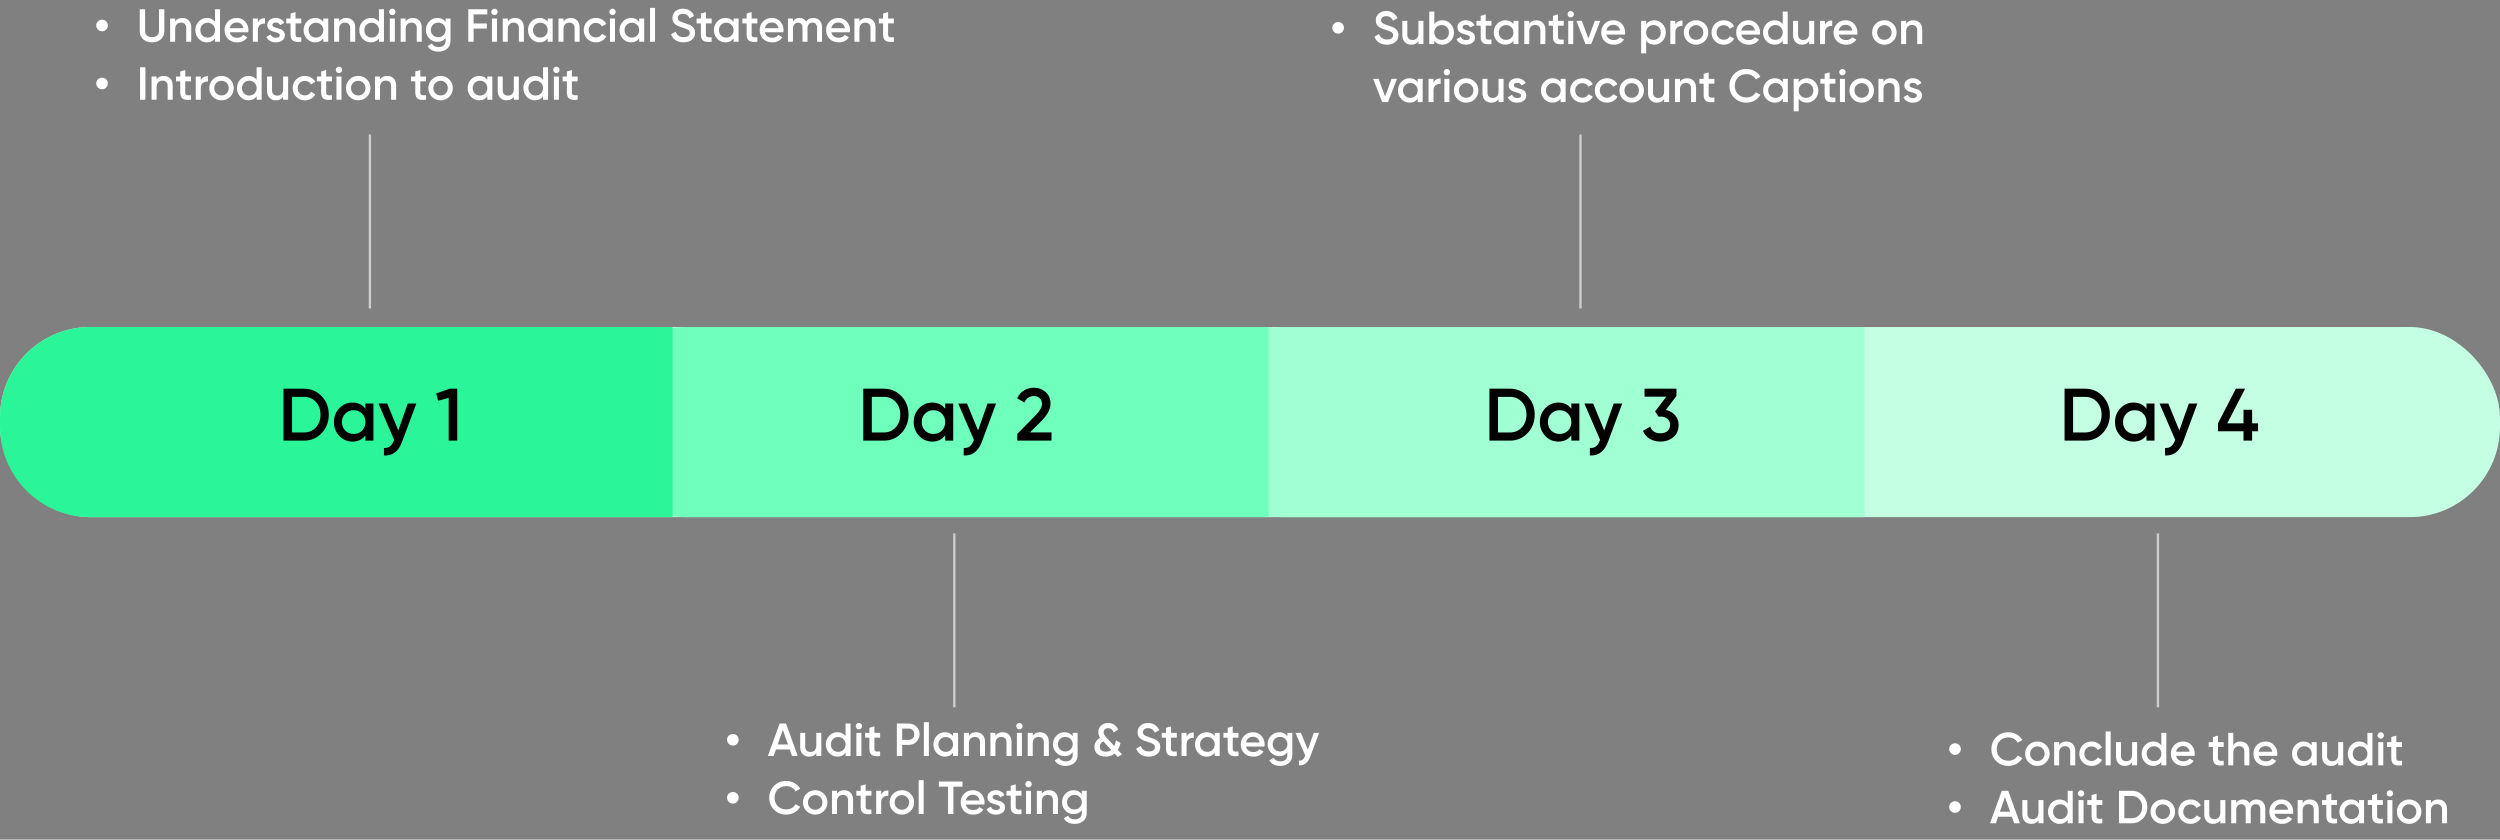 <svg width="1078" height="362" viewBox="0 0 1078 362" fill="none" xmlns="http://www.w3.org/2000/svg">
<rect x="0" y="0" width="1078" height="362" fill="#808080" stroke="none"/>
<rect y="141" width="1078" height="82" rx="39" fill="#C4FFE4"/>
<path d="M514 180C514 158.461 531.461 141 553 141H804V223H553C531.461 223 514 205.539 514 184V180Z" fill="#A0FFD3"/>
<path d="M257 180C257 158.461 274.461 141 296 141H547V223H296C274.461 223 257 205.539 257 184V180Z" fill="#6EFFBC"/>
<path d="M0 180C0 158.461 17.461 141 39 141H290V223H39C17.461 223 0 205.539 0 184V180Z" fill="#2AF598"/>
<path d="M131.04 167.6C134.112 167.6 136.661 168.677 138.688 170.832C140.736 172.987 141.76 175.643 141.76 178.8C141.76 181.936 140.736 184.592 138.688 186.768C136.661 188.923 134.112 190 131.04 190H122.24V167.6H131.04ZM131.04 186.48C133.152 186.48 134.869 185.755 136.192 184.304C137.536 182.853 138.208 181.019 138.208 178.8C138.208 176.56 137.536 174.725 136.192 173.296C134.869 171.845 133.152 171.12 131.04 171.12H125.92V186.48H131.04ZM157.563 174H161.019V190H157.563V187.696C156.262 189.509 154.395 190.416 151.963 190.416C149.766 190.416 147.888 189.605 146.331 187.984C144.774 186.341 143.995 184.347 143.995 182C143.995 179.632 144.774 177.637 146.331 176.016C147.888 174.395 149.766 173.584 151.963 173.584C154.395 173.584 156.262 174.48 157.563 176.272V174ZM148.891 185.68C149.851 186.64 151.056 187.12 152.507 187.12C153.958 187.12 155.163 186.64 156.123 185.68C157.083 184.699 157.563 183.472 157.563 182C157.563 180.528 157.083 179.312 156.123 178.352C155.163 177.371 153.958 176.88 152.507 176.88C151.056 176.88 149.851 177.371 148.891 178.352C147.931 179.312 147.451 180.528 147.451 182C147.451 183.472 147.931 184.699 148.891 185.68ZM175.831 174H179.511L173.367 190.512C171.831 194.651 169.229 196.613 165.559 196.4V193.168C166.647 193.232 167.522 192.997 168.183 192.464C168.845 191.952 169.389 191.141 169.815 190.032L169.975 189.712L163.191 174H166.967L171.735 185.616L175.831 174ZM193.96 167.6H197.16V190H193.48V171.536L188.968 172.816L188.072 169.68L193.96 167.6Z" fill="black"/>
<path d="M381.04 167.6C384.112 167.6 386.661 168.677 388.688 170.832C390.736 172.987 391.76 175.643 391.76 178.8C391.76 181.936 390.736 184.592 388.688 186.768C386.661 188.923 384.112 190 381.04 190H372.24V167.6H381.04ZM381.04 186.48C383.152 186.48 384.869 185.755 386.192 184.304C387.536 182.853 388.208 181.019 388.208 178.8C388.208 176.56 387.536 174.725 386.192 173.296C384.869 171.845 383.152 171.12 381.04 171.12H375.92V186.48H381.04ZM407.563 174H411.019V190H407.563V187.696C406.262 189.509 404.395 190.416 401.963 190.416C399.766 190.416 397.888 189.605 396.331 187.984C394.774 186.341 393.995 184.347 393.995 182C393.995 179.632 394.774 177.637 396.331 176.016C397.888 174.395 399.766 173.584 401.963 173.584C404.395 173.584 406.262 174.48 407.563 176.272V174ZM398.891 185.68C399.851 186.64 401.056 187.12 402.507 187.12C403.958 187.12 405.163 186.64 406.123 185.68C407.083 184.699 407.563 183.472 407.563 182C407.563 180.528 407.083 179.312 406.123 178.352C405.163 177.371 403.958 176.88 402.507 176.88C401.056 176.88 399.851 177.371 398.891 178.352C397.931 179.312 397.451 180.528 397.451 182C397.451 183.472 397.931 184.699 398.891 185.68ZM425.831 174H429.511L423.367 190.512C421.831 194.651 419.229 196.613 415.559 196.4V193.168C416.647 193.232 417.522 192.997 418.183 192.464C418.845 191.952 419.389 191.141 419.815 190.032L419.975 189.712L413.191 174H416.967L421.735 185.616L425.831 174ZM438.648 190V187.12L446.456 179.152C448.355 177.253 449.304 175.611 449.304 174.224C449.304 173.136 448.974 172.293 448.312 171.696C447.672 171.077 446.851 170.768 445.848 170.768C443.971 170.768 442.584 171.696 441.688 173.552L438.584 171.728C439.288 170.235 440.28 169.104 441.56 168.336C442.84 167.568 444.259 167.184 445.816 167.184C447.779 167.184 449.464 167.803 450.872 169.04C452.28 170.277 452.984 171.963 452.984 174.096C452.984 176.379 451.715 178.811 449.176 181.392L444.12 186.448H453.4V190H438.648Z" fill="black"/>
<path d="M651.04 167.6C654.112 167.6 656.661 168.677 658.688 170.832C660.736 172.987 661.76 175.643 661.76 178.8C661.76 181.936 660.736 184.592 658.688 186.768C656.661 188.923 654.112 190 651.04 190H642.24V167.6H651.04ZM651.04 186.48C653.152 186.48 654.869 185.755 656.192 184.304C657.536 182.853 658.208 181.019 658.208 178.8C658.208 176.56 657.536 174.725 656.192 173.296C654.869 171.845 653.152 171.12 651.04 171.12H645.92V186.48H651.04ZM677.563 174H681.019V190H677.563V187.696C676.262 189.509 674.395 190.416 671.963 190.416C669.766 190.416 667.888 189.605 666.331 187.984C664.774 186.341 663.995 184.347 663.995 182C663.995 179.632 664.774 177.637 666.331 176.016C667.888 174.395 669.766 173.584 671.963 173.584C674.395 173.584 676.262 174.48 677.563 176.272V174ZM668.891 185.68C669.851 186.64 671.056 187.12 672.507 187.12C673.958 187.12 675.163 186.64 676.123 185.68C677.083 184.699 677.563 183.472 677.563 182C677.563 180.528 677.083 179.312 676.123 178.352C675.163 177.371 673.958 176.88 672.507 176.88C671.056 176.88 669.851 177.371 668.891 178.352C667.931 179.312 667.451 180.528 667.451 182C667.451 183.472 667.931 184.699 668.891 185.68ZM695.831 174H699.511L693.367 190.512C691.831 194.651 689.229 196.613 685.559 196.4V193.168C686.647 193.232 687.522 192.997 688.183 192.464C688.845 191.952 689.389 191.141 689.815 190.032L689.975 189.712L683.191 174H686.967L691.735 185.616L695.831 174ZM718.344 176.752C719.966 177.136 721.278 177.893 722.28 179.024C723.304 180.133 723.816 181.531 723.816 183.216C723.816 185.456 723.059 187.216 721.544 188.496C720.03 189.776 718.174 190.416 715.976 190.416C714.27 190.416 712.734 190.021 711.368 189.232C710.024 188.443 709.054 187.291 708.456 185.776L711.592 183.952C712.254 185.872 713.715 186.832 715.976 186.832C717.256 186.832 718.27 186.512 719.016 185.872C719.763 185.211 720.136 184.325 720.136 183.216C720.136 182.107 719.763 181.232 719.016 180.592C718.27 179.952 717.256 179.632 715.976 179.632H715.144L713.672 177.424L718.504 171.056H709.128V167.6H722.888V170.736L718.344 176.752Z" fill="black"/>
<path d="M899.04 167.6C902.112 167.6 904.661 168.677 906.688 170.832C908.736 172.987 909.76 175.643 909.76 178.8C909.76 181.936 908.736 184.592 906.688 186.768C904.661 188.923 902.112 190 899.04 190H890.24V167.6H899.04ZM899.04 186.48C901.152 186.48 902.869 185.755 904.192 184.304C905.536 182.853 906.208 181.019 906.208 178.8C906.208 176.56 905.536 174.725 904.192 173.296C902.869 171.845 901.152 171.12 899.04 171.12H893.92V186.48H899.04ZM925.563 174H929.019V190H925.563V187.696C924.262 189.509 922.395 190.416 919.963 190.416C917.766 190.416 915.888 189.605 914.331 187.984C912.774 186.341 911.995 184.347 911.995 182C911.995 179.632 912.774 177.637 914.331 176.016C915.888 174.395 917.766 173.584 919.963 173.584C922.395 173.584 924.262 174.48 925.563 176.272V174ZM916.891 185.68C917.851 186.64 919.056 187.12 920.507 187.12C921.958 187.12 923.163 186.64 924.123 185.68C925.083 184.699 925.563 183.472 925.563 182C925.563 180.528 925.083 179.312 924.123 178.352C923.163 177.371 921.958 176.88 920.507 176.88C919.056 176.88 917.851 177.371 916.891 178.352C915.931 179.312 915.451 180.528 915.451 182C915.451 183.472 915.931 184.699 916.891 185.68ZM943.831 174H947.511L941.367 190.512C939.831 194.651 937.229 196.613 933.559 196.4V193.168C934.647 193.232 935.522 192.997 936.183 192.464C936.845 191.952 937.389 191.141 937.815 190.032L937.975 189.712L931.191 174H934.967L939.735 185.616L943.831 174ZM973.672 182.544V185.968H971.112V190H967.4V185.968H956.392V182.544L964.104 167.6H968.104L960.392 182.544H967.4V176.72H971.112V182.544H973.672Z" fill="black"/>
<line x1="159.5" y1="133" x2="159.5" y2="58" stroke="#CECECE"/>
<line x1="411.5" y1="305" x2="411.5" y2="230" stroke="#CECECE"/>
<line x1="681.5" y1="133" x2="681.5" y2="58" stroke="#CECECE"/>
<path d="M44.042 13.5C43.348 13.5 42.748 13.253 42.242 12.76C41.748 12.253 41.502 11.653 41.502 10.96C41.502 10.28 41.748 9.7 42.242 9.22C42.735 8.74 43.335 8.5 44.042 8.5C44.722 8.5 45.302 8.74 45.782 9.22C46.262 9.7 46.502 10.28 46.502 10.96C46.502 11.667 46.262 12.267 45.782 12.76C45.302 13.253 44.722 13.5 44.042 13.5ZM69.38 16.94C68.393 17.82 67.12 18.26 65.56 18.26C64 18.26 62.727 17.82 61.74 16.94C60.753 16.047 60.26 14.853 60.26 13.36V4H62.56V13.22C62.56 14.073 62.807 14.753 63.3 15.26C63.807 15.767 64.56 16.02 65.56 16.02C66.56 16.02 67.307 15.767 67.8 15.26C68.307 14.753 68.56 14.073 68.56 13.22V4H70.86V13.36C70.86 14.853 70.367 16.047 69.38 16.94ZM78.626 7.74C79.772 7.74 80.699 8.107 81.406 8.84C82.112 9.573 82.466 10.58 82.466 11.86V18H80.305V12.08C80.305 11.333 80.106 10.76 79.706 10.36C79.305 9.96 78.759 9.76 78.066 9.76C77.305 9.76 76.692 10 76.225 10.48C75.759 10.947 75.525 11.667 75.525 12.64V18H73.365V8H75.525V9.28C76.179 8.253 77.212 7.74 78.626 7.74ZM92.711 4H94.871V18H92.711V16.56C91.898 17.693 90.731 18.26 89.211 18.26C87.838 18.26 86.665 17.753 85.691 16.74C84.718 15.713 84.231 14.467 84.231 13C84.231 11.52 84.718 10.273 85.691 9.26C86.665 8.247 87.838 7.74 89.211 7.74C90.731 7.74 91.898 8.3 92.711 9.42V4ZM87.291 15.3C87.891 15.9 88.645 16.2 89.551 16.2C90.458 16.2 91.211 15.9 91.811 15.3C92.411 14.687 92.711 13.92 92.711 13C92.711 12.08 92.411 11.32 91.811 10.72C91.211 10.107 90.458 9.8 89.551 9.8C88.645 9.8 87.891 10.107 87.291 10.72C86.691 11.32 86.391 12.08 86.391 13C86.391 13.92 86.691 14.687 87.291 15.3ZM99.089 13.92C99.249 14.68 99.616 15.267 100.189 15.68C100.762 16.08 101.462 16.28 102.289 16.28C103.436 16.28 104.296 15.867 104.869 15.04L106.649 16.08C105.662 17.533 104.202 18.26 102.269 18.26C100.642 18.26 99.329 17.767 98.329 16.78C97.329 15.78 96.829 14.52 96.829 13C96.829 11.507 97.322 10.26 98.309 9.26C99.296 8.247 100.562 7.74 102.109 7.74C103.576 7.74 104.776 8.253 105.709 9.28C106.656 10.307 107.129 11.553 107.129 13.02C107.129 13.247 107.102 13.547 107.049 13.92H99.089ZM99.069 12.16H104.949C104.802 11.347 104.462 10.733 103.929 10.32C103.409 9.907 102.796 9.7 102.089 9.7C101.289 9.7 100.622 9.92 100.089 10.36C99.556 10.8 99.216 11.4 99.069 12.16ZM111.19 9.68C111.736 8.44 112.763 7.82 114.27 7.82V10.16C113.443 10.107 112.723 10.307 112.11 10.76C111.496 11.2 111.19 11.933 111.19 12.96V18H109.03V8H111.19V9.68ZM117.454 10.76C117.454 11.093 117.634 11.36 117.994 11.56C118.367 11.747 118.814 11.913 119.334 12.06C119.867 12.193 120.401 12.353 120.934 12.54C121.467 12.727 121.914 13.047 122.274 13.5C122.647 13.94 122.834 14.5 122.834 15.18C122.834 16.14 122.461 16.893 121.714 17.44C120.981 17.987 120.054 18.26 118.934 18.26C117.947 18.26 117.101 18.053 116.394 17.64C115.687 17.227 115.174 16.653 114.854 15.92L116.714 14.84C117.061 15.8 117.801 16.28 118.934 16.28C120.067 16.28 120.634 15.907 120.634 15.16C120.634 14.84 120.447 14.58 120.074 14.38C119.714 14.18 119.267 14.013 118.734 13.88C118.214 13.733 117.687 13.567 117.154 13.38C116.621 13.193 116.167 12.887 115.794 12.46C115.434 12.02 115.254 11.467 115.254 10.8C115.254 9.88 115.601 9.14 116.294 8.58C117.001 8.02 117.874 7.74 118.914 7.74C119.741 7.74 120.474 7.927 121.114 8.3C121.767 8.66 122.267 9.167 122.614 9.82L120.794 10.84C120.447 10.08 119.821 9.7 118.914 9.7C118.501 9.7 118.154 9.793 117.874 9.98C117.594 10.153 117.454 10.413 117.454 10.76ZM129.922 10.08H127.442V14.88C127.442 15.293 127.535 15.593 127.722 15.78C127.909 15.953 128.182 16.053 128.542 16.08C128.915 16.093 129.375 16.087 129.922 16.06V18C128.269 18.2 127.082 18.06 126.362 17.58C125.642 17.087 125.282 16.187 125.282 14.88V10.08H123.442V8H125.282V5.84L127.442 5.2V8H129.922V10.08ZM139.391 8H141.551V18H139.391V16.56C138.578 17.693 137.411 18.26 135.891 18.26C134.518 18.26 133.344 17.753 132.371 16.74C131.398 15.713 130.911 14.467 130.911 13C130.911 11.52 131.398 10.273 132.371 9.26C133.344 8.247 134.518 7.74 135.891 7.74C137.411 7.74 138.578 8.3 139.391 9.42V8ZM133.971 15.3C134.571 15.9 135.324 16.2 136.231 16.2C137.138 16.2 137.891 15.9 138.491 15.3C139.091 14.687 139.391 13.92 139.391 13C139.391 12.08 139.091 11.32 138.491 10.72C137.891 10.107 137.138 9.8 136.231 9.8C135.324 9.8 134.571 10.107 133.971 10.72C133.371 11.32 133.071 12.08 133.071 13C133.071 13.92 133.371 14.687 133.971 15.3ZM149.329 7.74C150.475 7.74 151.402 8.107 152.109 8.84C152.815 9.573 153.169 10.58 153.169 11.86V18H151.009V12.08C151.009 11.333 150.809 10.76 150.409 10.36C150.009 9.96 149.462 9.76 148.769 9.76C148.009 9.76 147.395 10 146.929 10.48C146.462 10.947 146.229 11.667 146.229 12.64V18H144.069V8H146.229V9.28C146.882 8.253 147.915 7.74 149.329 7.74ZM163.414 4H165.574V18H163.414V16.56C162.601 17.693 161.434 18.26 159.914 18.26C158.541 18.26 157.368 17.753 156.394 16.74C155.421 15.713 154.934 14.467 154.934 13C154.934 11.52 155.421 10.273 156.394 9.26C157.368 8.247 158.541 7.74 159.914 7.74C161.434 7.74 162.601 8.3 163.414 9.42V4ZM157.994 15.3C158.594 15.9 159.348 16.2 160.254 16.2C161.161 16.2 161.914 15.9 162.514 15.3C163.114 14.687 163.414 13.92 163.414 13C163.414 12.08 163.114 11.32 162.514 10.72C161.914 10.107 161.161 9.8 160.254 9.8C159.348 9.8 158.594 10.107 157.994 10.72C157.394 11.32 157.094 12.08 157.094 13C157.094 13.92 157.394 14.687 157.994 15.3ZM170.132 6.1C169.865 6.367 169.545 6.5 169.172 6.5C168.799 6.5 168.472 6.367 168.192 6.1C167.925 5.82 167.792 5.493 167.792 5.12C167.792 4.747 167.925 4.427 168.192 4.16C168.459 3.88 168.785 3.74 169.172 3.74C169.559 3.74 169.885 3.88 170.152 4.16C170.419 4.427 170.552 4.747 170.552 5.12C170.552 5.493 170.412 5.82 170.132 6.1ZM168.092 18V8H170.252V18H168.092ZM178.02 7.74C179.167 7.74 180.093 8.107 180.8 8.84C181.507 9.573 181.86 10.58 181.86 11.86V18H179.7V12.08C179.7 11.333 179.5 10.76 179.1 10.36C178.7 9.96 178.153 9.76 177.46 9.76C176.7 9.76 176.087 10 175.62 10.48C175.153 10.947 174.92 11.667 174.92 12.64V18H172.76V8H174.92V9.28C175.573 8.253 176.607 7.74 178.02 7.74ZM192.146 8H194.266V17.54C194.266 19.06 193.766 20.227 192.766 21.04C191.766 21.853 190.552 22.26 189.126 22.26C186.819 22.26 185.239 21.453 184.386 19.84L186.246 18.76C186.766 19.787 187.739 20.3 189.166 20.3C190.099 20.3 190.826 20.053 191.346 19.56C191.879 19.08 192.146 18.407 192.146 17.54V16.32C191.332 17.48 190.172 18.06 188.666 18.06C187.252 18.06 186.059 17.56 185.086 16.56C184.112 15.547 183.626 14.327 183.626 12.9C183.626 11.473 184.112 10.26 185.086 9.26C186.059 8.247 187.252 7.74 188.666 7.74C190.172 7.74 191.332 8.32 192.146 9.48V8ZM186.686 15.14C187.299 15.74 188.059 16.04 188.966 16.04C189.872 16.04 190.626 15.74 191.226 15.14C191.839 14.54 192.146 13.793 192.146 12.9C192.146 12.007 191.839 11.26 191.226 10.66C190.626 10.06 189.872 9.76 188.966 9.76C188.059 9.76 187.299 10.06 186.686 10.66C186.086 11.26 185.786 12.007 185.786 12.9C185.786 13.793 186.086 14.54 186.686 15.14ZM210.123 6.2H204.223V10.12H209.923V12.32H204.223V18H201.923V4H210.123V6.2ZM214.175 6.1C213.908 6.367 213.588 6.5 213.215 6.5C212.842 6.5 212.515 6.367 212.235 6.1C211.968 5.82 211.835 5.493 211.835 5.12C211.835 4.747 211.968 4.427 212.235 4.16C212.502 3.88 212.828 3.74 213.215 3.74C213.602 3.74 213.928 3.88 214.195 4.16C214.462 4.427 214.595 4.747 214.595 5.12C214.595 5.493 214.455 5.82 214.175 6.1ZM212.135 18V8H214.295V18H212.135ZM222.063 7.74C223.21 7.74 224.136 8.107 224.843 8.84C225.55 9.573 225.903 10.58 225.903 11.86V18H223.743V12.08C223.743 11.333 223.543 10.76 223.143 10.36C222.743 9.96 222.196 9.76 221.503 9.76C220.743 9.76 220.13 10 219.663 10.48C219.196 10.947 218.963 11.667 218.963 12.64V18H216.803V8H218.963V9.28C219.616 8.253 220.65 7.74 222.063 7.74ZM236.149 8H238.309V18H236.149V16.56C235.335 17.693 234.169 18.26 232.649 18.26C231.275 18.26 230.102 17.753 229.129 16.74C228.155 15.713 227.669 14.467 227.669 13C227.669 11.52 228.155 10.273 229.129 9.26C230.102 8.247 231.275 7.74 232.649 7.74C234.169 7.74 235.335 8.3 236.149 9.42V8ZM230.729 15.3C231.329 15.9 232.082 16.2 232.989 16.2C233.895 16.2 234.649 15.9 235.249 15.3C235.849 14.687 236.149 13.92 236.149 13C236.149 12.08 235.849 11.32 235.249 10.72C234.649 10.107 233.895 9.8 232.989 9.8C232.082 9.8 231.329 10.107 230.729 10.72C230.129 11.32 229.829 12.08 229.829 13C229.829 13.92 230.129 14.687 230.729 15.3ZM246.086 7.74C247.233 7.74 248.16 8.107 248.866 8.84C249.573 9.573 249.926 10.58 249.926 11.86V18H247.766V12.08C247.766 11.333 247.566 10.76 247.166 10.36C246.766 9.96 246.22 9.76 245.526 9.76C244.766 9.76 244.153 10 243.686 10.48C243.22 10.947 242.986 11.667 242.986 12.64V18H240.826V8H242.986V9.28C243.64 8.253 244.673 7.74 246.086 7.74ZM256.972 18.26C255.466 18.26 254.206 17.753 253.192 16.74C252.192 15.727 251.692 14.48 251.692 13C251.692 11.507 252.192 10.26 253.192 9.26C254.206 8.247 255.466 7.74 256.972 7.74C257.946 7.74 258.832 7.973 259.632 8.44C260.432 8.907 261.032 9.533 261.432 10.32L259.572 11.4C259.346 10.92 258.999 10.547 258.532 10.28C258.079 10 257.552 9.86 256.952 9.86C256.072 9.86 255.332 10.16 254.732 10.76C254.146 11.36 253.852 12.107 253.852 13C253.852 13.893 254.146 14.64 254.732 15.24C255.332 15.84 256.072 16.14 256.952 16.14C257.539 16.14 258.066 16 258.532 15.72C259.012 15.44 259.372 15.067 259.612 14.6L261.472 15.66C261.046 16.46 260.432 17.093 259.632 17.56C258.832 18.027 257.946 18.26 256.972 18.26ZM265.073 6.1C264.807 6.367 264.487 6.5 264.113 6.5C263.74 6.5 263.413 6.367 263.133 6.1C262.867 5.82 262.733 5.493 262.733 5.12C262.733 4.747 262.867 4.427 263.133 4.16C263.4 3.88 263.727 3.74 264.113 3.74C264.5 3.74 264.827 3.88 265.093 4.16C265.36 4.427 265.493 4.747 265.493 5.12C265.493 5.493 265.353 5.82 265.073 6.1ZM263.033 18V8H265.193V18H263.033ZM275.621 8H277.781V18H275.621V16.56C274.808 17.693 273.641 18.26 272.121 18.26C270.748 18.26 269.575 17.753 268.601 16.74C267.628 15.713 267.141 14.467 267.141 13C267.141 11.52 267.628 10.273 268.601 9.26C269.575 8.247 270.748 7.74 272.121 7.74C273.641 7.74 274.808 8.3 275.621 9.42V8ZM270.201 15.3C270.801 15.9 271.555 16.2 272.461 16.2C273.368 16.2 274.121 15.9 274.721 15.3C275.321 14.687 275.621 13.92 275.621 13C275.621 12.08 275.321 11.32 274.721 10.72C274.121 10.107 273.368 9.8 272.461 9.8C271.555 9.8 270.801 10.107 270.201 10.72C269.601 11.32 269.301 12.08 269.301 13C269.301 13.92 269.601 14.687 270.201 15.3ZM280.299 18V3.4H282.459V18H280.299ZM294.767 18.26C293.42 18.26 292.274 17.953 291.327 17.34C290.394 16.727 289.74 15.887 289.367 14.82L291.347 13.66C291.907 15.233 293.067 16.02 294.827 16.02C295.694 16.02 296.34 15.853 296.767 15.52C297.207 15.173 297.427 14.727 297.427 14.18C297.427 13.607 297.194 13.173 296.727 12.88C296.26 12.573 295.434 12.24 294.247 11.88C293.58 11.68 293.04 11.493 292.627 11.32C292.214 11.147 291.774 10.907 291.307 10.6C290.854 10.28 290.514 9.887 290.287 9.42C290.06 8.953 289.947 8.407 289.947 7.78C289.947 6.54 290.387 5.56 291.267 4.84C292.147 4.107 293.207 3.74 294.447 3.74C295.567 3.74 296.547 4.013 297.387 4.56C298.227 5.107 298.874 5.86 299.327 6.82L297.387 7.94C296.8 6.633 295.82 5.98 294.447 5.98C293.78 5.98 293.247 6.14 292.847 6.46C292.447 6.767 292.247 7.187 292.247 7.72C292.247 8.24 292.447 8.653 292.847 8.96C293.26 9.253 294 9.567 295.067 9.9C295.6 10.073 295.987 10.207 296.227 10.3C296.48 10.38 296.827 10.513 297.267 10.7C297.72 10.887 298.06 11.073 298.287 11.26C298.514 11.447 298.754 11.68 299.007 11.96C299.274 12.24 299.46 12.56 299.567 12.92C299.674 13.28 299.727 13.687 299.727 14.14C299.727 15.407 299.267 16.413 298.347 17.16C297.44 17.893 296.247 18.26 294.767 18.26ZM306.856 10.08H304.376V14.88C304.376 15.293 304.469 15.593 304.656 15.78C304.842 15.953 305.116 16.053 305.476 16.08C305.849 16.093 306.309 16.087 306.856 16.06V18C305.202 18.2 304.016 18.06 303.296 17.58C302.576 17.087 302.216 16.187 302.216 14.88V10.08H300.376V8H302.216V5.84L304.376 5.2V8H306.856V10.08ZM316.325 8H318.485V18H316.325V16.56C315.511 17.693 314.345 18.26 312.825 18.26C311.451 18.26 310.278 17.753 309.305 16.74C308.331 15.713 307.845 14.467 307.845 13C307.845 11.52 308.331 10.273 309.305 9.26C310.278 8.247 311.451 7.74 312.825 7.74C314.345 7.74 315.511 8.3 316.325 9.42V8ZM310.905 15.3C311.505 15.9 312.258 16.2 313.165 16.2C314.071 16.2 314.825 15.9 315.425 15.3C316.025 14.687 316.325 13.92 316.325 13C316.325 12.08 316.025 11.32 315.425 10.72C314.825 10.107 314.071 9.8 313.165 9.8C312.258 9.8 311.505 10.107 310.905 10.72C310.305 11.32 310.005 12.08 310.005 13C310.005 13.92 310.305 14.687 310.905 15.3ZM326.582 10.08H324.102V14.88C324.102 15.293 324.196 15.593 324.382 15.78C324.569 15.953 324.842 16.053 325.202 16.08C325.576 16.093 326.036 16.087 326.582 16.06V18C324.929 18.2 323.742 18.06 323.022 17.58C322.302 17.087 321.942 16.187 321.942 14.88V10.08H320.102V8H321.942V5.84L324.102 5.2V8H326.582V10.08ZM329.831 13.92C329.991 14.68 330.358 15.267 330.931 15.68C331.504 16.08 332.204 16.28 333.031 16.28C334.178 16.28 335.038 15.867 335.611 15.04L337.391 16.08C336.404 17.533 334.944 18.26 333.011 18.26C331.384 18.26 330.071 17.767 329.071 16.78C328.071 15.78 327.571 14.52 327.571 13C327.571 11.507 328.064 10.26 329.051 9.26C330.038 8.247 331.304 7.74 332.851 7.74C334.318 7.74 335.518 8.253 336.451 9.28C337.398 10.307 337.871 11.553 337.871 13.02C337.871 13.247 337.844 13.547 337.791 13.92H329.831ZM329.811 12.16H335.691C335.544 11.347 335.204 10.733 334.671 10.32C334.151 9.907 333.538 9.7 332.831 9.7C332.031 9.7 331.364 9.92 330.831 10.36C330.298 10.8 329.958 11.4 329.811 12.16ZM350.692 7.74C351.825 7.74 352.738 8.107 353.432 8.84C354.125 9.573 354.472 10.56 354.472 11.8V18H352.312V11.94C352.312 11.247 352.138 10.713 351.792 10.34C351.445 9.953 350.972 9.76 350.372 9.76C349.705 9.76 349.172 9.98 348.772 10.42C348.385 10.86 348.192 11.52 348.192 12.4V18H346.032V11.94C346.032 11.247 345.865 10.713 345.532 10.34C345.212 9.953 344.752 9.76 344.152 9.76C343.498 9.76 342.965 9.987 342.552 10.44C342.138 10.88 341.932 11.533 341.932 12.4V18H339.772V8H341.932V9.2C342.572 8.227 343.525 7.74 344.792 7.74C346.072 7.74 347.018 8.267 347.632 9.32C348.298 8.267 349.318 7.74 350.692 7.74ZM358.483 13.92C358.643 14.68 359.01 15.267 359.583 15.68C360.157 16.08 360.857 16.28 361.683 16.28C362.83 16.28 363.69 15.867 364.263 15.04L366.043 16.08C365.057 17.533 363.597 18.26 361.663 18.26C360.037 18.26 358.723 17.767 357.723 16.78C356.723 15.78 356.223 14.52 356.223 13C356.223 11.507 356.717 10.26 357.703 9.26C358.69 8.247 359.957 7.74 361.503 7.74C362.97 7.74 364.17 8.253 365.103 9.28C366.05 10.307 366.523 11.553 366.523 13.02C366.523 13.247 366.497 13.547 366.443 13.92H358.483ZM358.463 12.16H364.343C364.197 11.347 363.857 10.733 363.323 10.32C362.803 9.907 362.19 9.7 361.483 9.7C360.683 9.7 360.017 9.92 359.483 10.36C358.95 10.8 358.61 11.4 358.463 12.16ZM373.684 7.74C374.831 7.74 375.757 8.107 376.464 8.84C377.171 9.573 377.524 10.58 377.524 11.86V18H375.364V12.08C375.364 11.333 375.164 10.76 374.764 10.36C374.364 9.96 373.817 9.76 373.124 9.76C372.364 9.76 371.751 10 371.284 10.48C370.817 10.947 370.584 11.667 370.584 12.64V18H368.424V8H370.584V9.28C371.237 8.253 372.271 7.74 373.684 7.74ZM385.43 10.08H382.95V14.88C382.95 15.293 383.043 15.593 383.23 15.78C383.417 15.953 383.69 16.053 384.05 16.08C384.423 16.093 384.883 16.087 385.43 16.06V18C383.777 18.2 382.59 18.06 381.87 17.58C381.15 17.087 380.79 16.187 380.79 14.88V10.08H378.95V8H380.79V5.84L382.95 5.2V8H385.43V10.08ZM44.042 38.5C43.348 38.5 42.748 38.253 42.242 37.76C41.748 37.253 41.502 36.653 41.502 35.96C41.502 35.28 41.748 34.7 42.242 34.22C42.735 33.74 43.335 33.5 44.042 33.5C44.722 33.5 45.302 33.74 45.782 34.22C46.262 34.7 46.502 35.28 46.502 35.96C46.502 36.667 46.262 37.267 45.782 37.76C45.302 38.253 44.722 38.5 44.042 38.5ZM60.4 29H62.7V43H60.4V29ZM70.618 32.74C71.764 32.74 72.691 33.107 73.398 33.84C74.104 34.573 74.458 35.58 74.458 36.86V43H72.298V37.08C72.298 36.333 72.098 35.76 71.698 35.36C71.298 34.96 70.751 34.76 70.058 34.76C69.298 34.76 68.684 35 68.218 35.48C67.751 35.947 67.518 36.667 67.518 37.64V43H65.358V33H67.518V34.28C68.171 33.253 69.204 32.74 70.618 32.74ZM82.363 35.08H79.883V39.88C79.883 40.293 79.977 40.593 80.163 40.78C80.35 40.953 80.623 41.053 80.983 41.08C81.357 41.093 81.817 41.087 82.363 41.06V43C80.71 43.2 79.523 43.06 78.803 42.58C78.083 42.087 77.723 41.187 77.723 39.88V35.08H75.883V33H77.723V30.84L79.883 30.2V33H82.363V35.08ZM86.58 34.68C87.127 33.44 88.153 32.82 89.66 32.82V35.16C88.834 35.107 88.114 35.307 87.5 35.76C86.887 36.2 86.58 36.933 86.58 37.96V43H84.42V33H86.58V34.68ZM95.507 43.26C94.041 43.26 92.794 42.753 91.767 41.74C90.741 40.727 90.227 39.48 90.227 38C90.227 36.52 90.741 35.273 91.767 34.26C92.794 33.247 94.041 32.74 95.507 32.74C96.987 32.74 98.234 33.247 99.247 34.26C100.274 35.273 100.787 36.52 100.787 38C100.787 39.48 100.274 40.727 99.247 41.74C98.234 42.753 96.987 43.26 95.507 43.26ZM93.287 40.26C93.887 40.86 94.627 41.16 95.507 41.16C96.387 41.16 97.127 40.86 97.727 40.26C98.327 39.66 98.627 38.907 98.627 38C98.627 37.093 98.327 36.34 97.727 35.74C97.127 35.14 96.387 34.84 95.507 34.84C94.627 34.84 93.887 35.14 93.287 35.74C92.687 36.34 92.387 37.093 92.387 38C92.387 38.907 92.687 39.66 93.287 40.26ZM110.66 29H112.82V43H110.66V41.56C109.847 42.693 108.68 43.26 107.16 43.26C105.787 43.26 104.614 42.753 103.64 41.74C102.667 40.713 102.18 39.467 102.18 38C102.18 36.52 102.667 35.273 103.64 34.26C104.614 33.247 105.787 32.74 107.16 32.74C108.68 32.74 109.847 33.3 110.66 34.42V29ZM105.24 40.3C105.84 40.9 106.594 41.2 107.5 41.2C108.407 41.2 109.16 40.9 109.76 40.3C110.36 39.687 110.66 38.92 110.66 38C110.66 37.08 110.36 36.32 109.76 35.72C109.16 35.107 108.407 34.8 107.5 34.8C106.594 34.8 105.84 35.107 105.24 35.72C104.64 36.32 104.34 37.08 104.34 38C104.34 38.92 104.64 39.687 105.24 40.3ZM122.078 33H124.238V43H122.078V41.72C121.425 42.747 120.391 43.26 118.978 43.26C117.831 43.26 116.905 42.893 116.198 42.16C115.491 41.427 115.138 40.42 115.138 39.14V33H117.298V38.92C117.298 39.667 117.498 40.24 117.898 40.64C118.298 41.04 118.845 41.24 119.538 41.24C120.298 41.24 120.911 41.007 121.378 40.54C121.845 40.06 122.078 39.333 122.078 38.36V33ZM131.484 43.26C129.977 43.26 128.717 42.753 127.704 41.74C126.704 40.727 126.204 39.48 126.204 38C126.204 36.507 126.704 35.26 127.704 34.26C128.717 33.247 129.977 32.74 131.484 32.74C132.457 32.74 133.344 32.973 134.144 33.44C134.944 33.907 135.544 34.533 135.944 35.32L134.084 36.4C133.857 35.92 133.511 35.547 133.044 35.28C132.591 35 132.064 34.86 131.464 34.86C130.584 34.86 129.844 35.16 129.244 35.76C128.657 36.36 128.364 37.107 128.364 38C128.364 38.893 128.657 39.64 129.244 40.24C129.844 40.84 130.584 41.14 131.464 41.14C132.051 41.14 132.577 41 133.044 40.72C133.524 40.44 133.884 40.067 134.124 39.6L135.984 40.66C135.557 41.46 134.944 42.093 134.144 42.56C133.344 43.027 132.457 43.26 131.484 43.26ZM143.125 35.08H140.645V39.88C140.645 40.293 140.738 40.593 140.925 40.78C141.112 40.953 141.385 41.053 141.745 41.08C142.118 41.093 142.578 41.087 143.125 41.06V43C141.472 43.2 140.285 43.06 139.565 42.58C138.845 42.087 138.485 41.187 138.485 39.88V35.08H136.645V33H138.485V30.84L140.645 30.2V33H143.125V35.08ZM147.124 31.1C146.858 31.367 146.538 31.5 146.164 31.5C145.791 31.5 145.464 31.367 145.184 31.1C144.918 30.82 144.784 30.493 144.784 30.12C144.784 29.747 144.918 29.427 145.184 29.16C145.451 28.88 145.778 28.74 146.164 28.74C146.551 28.74 146.878 28.88 147.144 29.16C147.411 29.427 147.544 29.747 147.544 30.12C147.544 30.493 147.404 30.82 147.124 31.1ZM145.084 43V33H147.244V43H145.084ZM154.472 43.26C153.006 43.26 151.759 42.753 150.732 41.74C149.706 40.727 149.192 39.48 149.192 38C149.192 36.52 149.706 35.273 150.732 34.26C151.759 33.247 153.006 32.74 154.472 32.74C155.952 32.74 157.199 33.247 158.212 34.26C159.239 35.273 159.752 36.52 159.752 38C159.752 39.48 159.239 40.727 158.212 41.74C157.199 42.753 155.952 43.26 154.472 43.26ZM152.252 40.26C152.852 40.86 153.592 41.16 154.472 41.16C155.352 41.16 156.092 40.86 156.692 40.26C157.292 39.66 157.592 38.907 157.592 38C157.592 37.093 157.292 36.34 156.692 35.74C156.092 35.14 155.352 34.84 154.472 34.84C153.592 34.84 152.852 35.14 152.252 35.74C151.652 36.34 151.352 37.093 151.352 38C151.352 38.907 151.652 39.66 152.252 40.26ZM166.965 32.74C168.112 32.74 169.039 33.107 169.745 33.84C170.452 34.573 170.805 35.58 170.805 36.86V43H168.645V37.08C168.645 36.333 168.445 35.76 168.045 35.36C167.645 34.96 167.099 34.76 166.405 34.76C165.645 34.76 165.032 35 164.565 35.48C164.099 35.947 163.865 36.667 163.865 37.64V43H161.705V33H163.865V34.28C164.519 33.253 165.552 32.74 166.965 32.74ZM183.711 35.08H181.231V39.88C181.231 40.293 181.324 40.593 181.511 40.78C181.698 40.953 181.971 41.053 182.331 41.08C182.704 41.093 183.164 41.087 183.711 41.06V43C182.058 43.2 180.871 43.06 180.151 42.58C179.431 42.087 179.071 41.187 179.071 39.88V35.08H177.231V33H179.071V30.84L181.231 30.2V33H183.711V35.08ZM189.98 43.26C188.513 43.26 187.267 42.753 186.24 41.74C185.213 40.727 184.7 39.48 184.7 38C184.7 36.52 185.213 35.273 186.24 34.26C187.267 33.247 188.513 32.74 189.98 32.74C191.46 32.74 192.707 33.247 193.72 34.26C194.747 35.273 195.26 36.52 195.26 38C195.26 39.48 194.747 40.727 193.72 41.74C192.707 42.753 191.46 43.26 189.98 43.26ZM187.76 40.26C188.36 40.86 189.1 41.16 189.98 41.16C190.86 41.16 191.6 40.86 192.2 40.26C192.8 39.66 193.1 38.907 193.1 38C193.1 37.093 192.8 36.34 192.2 35.74C191.6 35.14 190.86 34.84 189.98 34.84C189.1 34.84 188.36 35.14 187.76 35.74C187.16 36.34 186.86 37.093 186.86 38C186.86 38.907 187.16 39.66 187.76 40.26ZM210.133 33H212.293V43H210.133V41.56C209.32 42.693 208.153 43.26 206.633 43.26C205.26 43.26 204.086 42.753 203.113 41.74C202.14 40.713 201.653 39.467 201.653 38C201.653 36.52 202.14 35.273 203.113 34.26C204.086 33.247 205.26 32.74 206.633 32.74C208.153 32.74 209.32 33.3 210.133 34.42V33ZM204.713 40.3C205.313 40.9 206.066 41.2 206.973 41.2C207.88 41.2 208.633 40.9 209.233 40.3C209.833 39.687 210.133 38.92 210.133 38C210.133 37.08 209.833 36.32 209.233 35.72C208.633 35.107 207.88 34.8 206.973 34.8C206.066 34.8 205.313 35.107 204.713 35.72C204.113 36.32 203.813 37.08 203.813 38C203.813 38.92 204.113 39.687 204.713 40.3ZM221.551 33H223.711V43H221.551V41.72C220.897 42.747 219.864 43.26 218.451 43.26C217.304 43.26 216.377 42.893 215.671 42.16C214.964 41.427 214.611 40.42 214.611 39.14V33H216.771V38.92C216.771 39.667 216.971 40.24 217.371 40.64C217.771 41.04 218.317 41.24 219.011 41.24C219.771 41.24 220.384 41.007 220.851 40.54C221.317 40.06 221.551 39.333 221.551 38.36V33ZM234.157 29H236.317V43H234.157V41.56C233.343 42.693 232.177 43.26 230.657 43.26C229.283 43.26 228.11 42.753 227.137 41.74C226.163 40.713 225.677 39.467 225.677 38C225.677 36.52 226.163 35.273 227.137 34.26C228.11 33.247 229.283 32.74 230.657 32.74C232.177 32.74 233.343 33.3 234.157 34.42V29ZM228.737 40.3C229.337 40.9 230.09 41.2 230.997 41.2C231.903 41.2 232.657 40.9 233.257 40.3C233.857 39.687 234.157 38.92 234.157 38C234.157 37.08 233.857 36.32 233.257 35.72C232.657 35.107 231.903 34.8 230.997 34.8C230.09 34.8 229.337 35.107 228.737 35.72C228.137 36.32 227.837 37.08 227.837 38C227.837 38.92 228.137 39.687 228.737 40.3ZM240.874 31.1C240.608 31.367 240.288 31.5 239.914 31.5C239.541 31.5 239.214 31.367 238.934 31.1C238.668 30.82 238.534 30.493 238.534 30.12C238.534 29.747 238.668 29.427 238.934 29.16C239.201 28.88 239.528 28.74 239.914 28.74C240.301 28.74 240.628 28.88 240.894 29.16C241.161 29.427 241.294 29.747 241.294 30.12C241.294 30.493 241.154 30.82 240.874 31.1ZM238.834 43V33H240.994V43H238.834ZM249.082 35.08H246.602V39.88C246.602 40.293 246.696 40.593 246.882 40.78C247.069 40.953 247.342 41.053 247.702 41.08C248.076 41.093 248.536 41.087 249.082 41.06V43C247.429 43.2 246.242 43.06 245.522 42.58C244.802 42.087 244.442 41.187 244.442 39.88V35.08H242.602V33H244.442V30.84L246.602 30.2V33H249.082V35.08Z" fill="white"/>
<path d="M316.042 321.5C315.348 321.5 314.748 321.253 314.242 320.76C313.748 320.253 313.502 319.653 313.502 318.96C313.502 318.28 313.748 317.7 314.242 317.22C314.735 316.74 315.335 316.5 316.042 316.5C316.722 316.5 317.302 316.74 317.782 317.22C318.262 317.7 318.502 318.28 318.502 318.96C318.502 319.667 318.262 320.267 317.782 320.76C317.302 321.253 316.722 321.5 316.042 321.5ZM341.52 326L340.54 323.18H334.58L333.6 326H331.1L336.18 312H338.94L344 326H341.52ZM335.34 321.02H339.78L337.56 314.7L335.34 321.02ZM351.988 316H354.148V326H351.988V324.72C351.335 325.747 350.302 326.26 348.888 326.26C347.742 326.26 346.815 325.893 346.108 325.16C345.402 324.427 345.048 323.42 345.048 322.14V316H347.208V321.92C347.208 322.667 347.408 323.24 347.808 323.64C348.208 324.04 348.755 324.24 349.448 324.24C350.208 324.24 350.822 324.007 351.288 323.54C351.755 323.06 351.988 322.333 351.988 321.36V316ZM364.594 312H366.754V326H364.594V324.56C363.781 325.693 362.614 326.26 361.094 326.26C359.721 326.26 358.547 325.753 357.574 324.74C356.601 323.713 356.114 322.467 356.114 321C356.114 319.52 356.601 318.273 357.574 317.26C358.547 316.247 359.721 315.74 361.094 315.74C362.614 315.74 363.781 316.3 364.594 317.42V312ZM359.174 323.3C359.774 323.9 360.527 324.2 361.434 324.2C362.341 324.2 363.094 323.9 363.694 323.3C364.294 322.687 364.594 321.92 364.594 321C364.594 320.08 364.294 319.32 363.694 318.72C363.094 318.107 362.341 317.8 361.434 317.8C360.527 317.8 359.774 318.107 359.174 318.72C358.574 319.32 358.274 320.08 358.274 321C358.274 321.92 358.574 322.687 359.174 323.3ZM371.312 314.1C371.045 314.367 370.725 314.5 370.352 314.5C369.978 314.5 369.652 314.367 369.372 314.1C369.105 313.82 368.972 313.493 368.972 313.12C368.972 312.747 369.105 312.427 369.372 312.16C369.638 311.88 369.965 311.74 370.352 311.74C370.738 311.74 371.065 311.88 371.332 312.16C371.598 312.427 371.732 312.747 371.732 313.12C371.732 313.493 371.592 313.82 371.312 314.1ZM369.272 326V316H371.432V326H369.272ZM379.52 318.08H377.04V322.88C377.04 323.293 377.133 323.593 377.32 323.78C377.506 323.953 377.78 324.053 378.14 324.08C378.513 324.093 378.973 324.087 379.52 324.06V326C377.866 326.2 376.68 326.06 375.96 325.58C375.24 325.087 374.88 324.187 374.88 322.88V318.08H373.04V316H374.88V313.84L377.04 313.2V316H379.52V318.08ZM391.876 312C393.196 312 394.296 312.44 395.176 313.32C396.07 314.2 396.516 315.293 396.516 316.6C396.516 317.893 396.07 318.987 395.176 319.88C394.296 320.76 393.196 321.2 391.876 321.2H389.016V326H386.716V312H391.876ZM391.876 319.04C392.556 319.04 393.116 318.813 393.556 318.36C393.996 317.893 394.216 317.307 394.216 316.6C394.216 315.893 393.996 315.313 393.556 314.86C393.116 314.393 392.556 314.16 391.876 314.16H389.016V319.04H391.876ZM398.373 326V311.4H400.533V326H398.373ZM410.961 316H413.121V326H410.961V324.56C410.148 325.693 408.981 326.26 407.461 326.26C406.088 326.26 404.915 325.753 403.941 324.74C402.968 323.713 402.481 322.467 402.481 321C402.481 319.52 402.968 318.273 403.941 317.26C404.915 316.247 406.088 315.74 407.461 315.74C408.981 315.74 410.148 316.3 410.961 317.42V316ZM405.541 323.3C406.141 323.9 406.895 324.2 407.801 324.2C408.708 324.2 409.461 323.9 410.061 323.3C410.661 322.687 410.961 321.92 410.961 321C410.961 320.08 410.661 319.32 410.061 318.72C409.461 318.107 408.708 317.8 407.801 317.8C406.895 317.8 406.141 318.107 405.541 318.72C404.941 319.32 404.641 320.08 404.641 321C404.641 321.92 404.941 322.687 405.541 323.3ZM420.899 315.74C422.046 315.74 422.972 316.107 423.679 316.84C424.386 317.573 424.739 318.58 424.739 319.86V326H422.579V320.08C422.579 319.333 422.379 318.76 421.979 318.36C421.579 317.96 421.032 317.76 420.339 317.76C419.579 317.76 418.966 318 418.499 318.48C418.032 318.947 417.799 319.667 417.799 320.64V326H415.639V316H417.799V317.28C418.452 316.253 419.486 315.74 420.899 315.74ZM432.325 315.74C433.471 315.74 434.398 316.107 435.105 316.84C435.811 317.573 436.165 318.58 436.165 319.86V326H434.005V320.08C434.005 319.333 433.805 318.76 433.405 318.36C433.005 317.96 432.458 317.76 431.765 317.76C431.005 317.76 430.391 318 429.925 318.48C429.458 318.947 429.225 319.667 429.225 320.64V326H427.065V316H429.225V317.28C429.878 316.253 430.911 315.74 432.325 315.74ZM440.53 314.1C440.264 314.367 439.944 314.5 439.57 314.5C439.197 314.5 438.87 314.367 438.59 314.1C438.324 313.82 438.19 313.493 438.19 313.12C438.19 312.747 438.324 312.427 438.59 312.16C438.857 311.88 439.184 311.74 439.57 311.74C439.957 311.74 440.284 311.88 440.55 312.16C440.817 312.427 440.95 312.747 440.95 313.12C440.95 313.493 440.81 313.82 440.53 314.1ZM438.49 326V316H440.65V326H438.49ZM448.418 315.74C449.565 315.74 450.492 316.107 451.198 316.84C451.905 317.573 452.258 318.58 452.258 319.86V326H450.098V320.08C450.098 319.333 449.898 318.76 449.498 318.36C449.098 317.96 448.552 317.76 447.858 317.76C447.098 317.76 446.485 318 446.018 318.48C445.552 318.947 445.318 319.667 445.318 320.64V326H443.158V316H445.318V317.28C445.972 316.253 447.005 315.74 448.418 315.74ZM462.544 316H464.664V325.54C464.664 327.06 464.164 328.227 463.164 329.04C462.164 329.853 460.951 330.26 459.524 330.26C457.218 330.26 455.638 329.453 454.784 327.84L456.644 326.76C457.164 327.787 458.138 328.3 459.564 328.3C460.498 328.3 461.224 328.053 461.744 327.56C462.278 327.08 462.544 326.407 462.544 325.54V324.32C461.731 325.48 460.571 326.06 459.064 326.06C457.651 326.06 456.458 325.56 455.484 324.56C454.511 323.547 454.024 322.327 454.024 320.9C454.024 319.473 454.511 318.26 455.484 317.26C456.458 316.247 457.651 315.74 459.064 315.74C460.571 315.74 461.731 316.32 462.544 317.48V316ZM457.084 323.14C457.698 323.74 458.458 324.04 459.364 324.04C460.271 324.04 461.024 323.74 461.624 323.14C462.238 322.54 462.544 321.793 462.544 320.9C462.544 320.007 462.238 319.26 461.624 318.66C461.024 318.06 460.271 317.76 459.364 317.76C458.458 317.76 457.698 318.06 457.084 318.66C456.484 319.26 456.184 320.007 456.184 320.9C456.184 321.793 456.484 322.54 457.084 323.14ZM483.822 325.3L481.962 326.38L480.622 324.94C479.515 325.82 478.215 326.26 476.722 326.26C475.295 326.26 474.135 325.893 473.242 325.16C472.362 324.427 471.922 323.427 471.922 322.16C471.922 321.32 472.129 320.547 472.542 319.84C472.969 319.133 473.582 318.567 474.382 318.14C473.849 317.407 473.582 316.593 473.582 315.7C473.582 314.527 473.989 313.573 474.802 312.84C475.629 312.107 476.642 311.74 477.842 311.74C478.802 311.74 479.669 311.993 480.442 312.5C481.215 313.007 481.789 313.727 482.162 314.66L480.202 315.78C480.015 315.22 479.715 314.78 479.302 314.46C478.889 314.14 478.409 313.98 477.862 313.98C477.302 313.98 476.829 314.147 476.442 314.48C476.069 314.8 475.882 315.227 475.882 315.76C475.882 316.04 475.942 316.32 476.062 316.6C476.182 316.88 476.309 317.113 476.442 317.3C476.589 317.473 476.802 317.707 477.082 318L480.482 321.68C480.815 321 481.055 320.187 481.202 319.24L483.162 320.36C482.922 321.48 482.535 322.467 482.002 323.32L483.822 325.3ZM476.842 324.12C477.735 324.12 478.509 323.873 479.162 323.38L475.722 319.68C474.735 320.173 474.242 320.94 474.242 321.98C474.242 322.633 474.469 323.153 474.922 323.54C475.375 323.927 476.015 324.12 476.842 324.12ZM495.341 326.26C493.995 326.26 492.848 325.953 491.901 325.34C490.968 324.727 490.315 323.887 489.941 322.82L491.921 321.66C492.481 323.233 493.641 324.02 495.401 324.02C496.268 324.02 496.915 323.853 497.341 323.52C497.781 323.173 498.001 322.727 498.001 322.18C498.001 321.607 497.768 321.173 497.301 320.88C496.835 320.573 496.008 320.24 494.821 319.88C494.155 319.68 493.615 319.493 493.201 319.32C492.788 319.147 492.348 318.907 491.881 318.6C491.428 318.28 491.088 317.887 490.861 317.42C490.635 316.953 490.521 316.407 490.521 315.78C490.521 314.54 490.961 313.56 491.841 312.84C492.721 312.107 493.781 311.74 495.021 311.74C496.141 311.74 497.121 312.013 497.961 312.56C498.801 313.107 499.448 313.86 499.901 314.82L497.961 315.94C497.375 314.633 496.395 313.98 495.021 313.98C494.355 313.98 493.821 314.14 493.421 314.46C493.021 314.767 492.821 315.187 492.821 315.72C492.821 316.24 493.021 316.653 493.421 316.96C493.835 317.253 494.575 317.567 495.641 317.9C496.175 318.073 496.561 318.207 496.801 318.3C497.055 318.38 497.401 318.513 497.841 318.7C498.295 318.887 498.635 319.073 498.861 319.26C499.088 319.447 499.328 319.68 499.581 319.96C499.848 320.24 500.035 320.56 500.141 320.92C500.248 321.28 500.301 321.687 500.301 322.14C500.301 323.407 499.841 324.413 498.921 325.16C498.015 325.893 496.821 326.26 495.341 326.26ZM507.43 318.08H504.95V322.88C504.95 323.293 505.043 323.593 505.23 323.78C505.417 323.953 505.69 324.053 506.05 324.08C506.423 324.093 506.883 324.087 507.43 324.06V326C505.777 326.2 504.59 326.06 503.87 325.58C503.15 325.087 502.79 324.187 502.79 322.88V318.08H500.95V316H502.79V313.84L504.95 313.2V316H507.43V318.08ZM511.647 317.68C512.193 316.44 513.22 315.82 514.727 315.82V318.16C513.9 318.107 513.18 318.307 512.567 318.76C511.953 319.2 511.647 319.933 511.647 320.96V326H509.487V316H511.647V317.68ZM523.774 316H525.934V326H523.774V324.56C522.96 325.693 521.794 326.26 520.274 326.26C518.9 326.26 517.727 325.753 516.754 324.74C515.78 323.713 515.294 322.467 515.294 321C515.294 319.52 515.78 318.273 516.754 317.26C517.727 316.247 518.9 315.74 520.274 315.74C521.794 315.74 522.96 316.3 523.774 317.42V316ZM518.354 323.3C518.954 323.9 519.707 324.2 520.614 324.2C521.52 324.2 522.274 323.9 522.874 323.3C523.474 322.687 523.774 321.92 523.774 321C523.774 320.08 523.474 319.32 522.874 318.72C522.274 318.107 521.52 317.8 520.614 317.8C519.707 317.8 518.954 318.107 518.354 318.72C517.754 319.32 517.454 320.08 517.454 321C517.454 321.92 517.754 322.687 518.354 323.3ZM534.031 318.08H531.551V322.88C531.551 323.293 531.645 323.593 531.831 323.78C532.018 323.953 532.291 324.053 532.651 324.08C533.025 324.093 533.485 324.087 534.031 324.06V326C532.378 326.2 531.191 326.06 530.471 325.58C529.751 325.087 529.391 324.187 529.391 322.88V318.08H527.551V316H529.391V313.84L531.551 313.2V316H534.031V318.08ZM537.28 321.92C537.44 322.68 537.807 323.267 538.38 323.68C538.954 324.08 539.654 324.28 540.48 324.28C541.627 324.28 542.487 323.867 543.06 323.04L544.84 324.08C543.854 325.533 542.394 326.26 540.46 326.26C538.834 326.26 537.52 325.767 536.52 324.78C535.52 323.78 535.02 322.52 535.02 321C535.02 319.507 535.514 318.26 536.5 317.26C537.487 316.247 538.754 315.74 540.3 315.74C541.767 315.74 542.967 316.253 543.9 317.28C544.847 318.307 545.32 319.553 545.32 321.02C545.32 321.247 545.294 321.547 545.24 321.92H537.28ZM537.26 320.16H543.14C542.994 319.347 542.654 318.733 542.12 318.32C541.6 317.907 540.987 317.7 540.28 317.7C539.48 317.7 538.814 317.92 538.28 318.36C537.747 318.8 537.407 319.4 537.26 320.16ZM555.122 316H557.242V325.54C557.242 327.06 556.742 328.227 555.742 329.04C554.742 329.853 553.529 330.26 552.102 330.26C549.796 330.26 548.216 329.453 547.362 327.84L549.222 326.76C549.742 327.787 550.716 328.3 552.142 328.3C553.076 328.3 553.802 328.053 554.322 327.56C554.856 327.08 555.122 326.407 555.122 325.54V324.32C554.309 325.48 553.149 326.06 551.642 326.06C550.229 326.06 549.036 325.56 548.062 324.56C547.089 323.547 546.602 322.327 546.602 320.9C546.602 319.473 547.089 318.26 548.062 317.26C549.036 316.247 550.229 315.74 551.642 315.74C553.149 315.74 554.309 316.32 555.122 317.48V316ZM549.662 323.14C550.276 323.74 551.036 324.04 551.942 324.04C552.849 324.04 553.602 323.74 554.202 323.14C554.816 322.54 555.122 321.793 555.122 320.9C555.122 320.007 554.816 319.26 554.202 318.66C553.602 318.06 552.849 317.76 551.942 317.76C551.036 317.76 550.276 318.06 549.662 318.66C549.062 319.26 548.762 320.007 548.762 320.9C548.762 321.793 549.062 322.54 549.662 323.14ZM566.5 316H568.8L564.96 326.32C564 328.907 562.373 330.133 560.08 330V327.98C560.76 328.02 561.307 327.873 561.72 327.54C562.133 327.22 562.473 326.713 562.74 326.02L562.84 325.82L558.6 316H560.96L563.94 323.26L566.5 316ZM316.042 346.5C315.348 346.5 314.748 346.253 314.242 345.76C313.748 345.253 313.502 344.653 313.502 343.96C313.502 343.28 313.748 342.7 314.242 342.22C314.735 341.74 315.335 341.5 316.042 341.5C316.722 341.5 317.302 341.74 317.782 342.22C318.262 342.7 318.502 343.28 318.502 343.96C318.502 344.667 318.262 345.267 317.782 345.76C317.302 346.253 316.722 346.5 316.042 346.5ZM339.02 351.26C336.913 351.26 335.167 350.567 333.78 349.18C332.393 347.78 331.7 346.053 331.7 344C331.7 341.947 332.393 340.227 333.78 338.84C335.167 337.44 336.913 336.74 339.02 336.74C340.287 336.74 341.453 337.04 342.52 337.64C343.6 338.24 344.44 339.053 345.04 340.08L343.04 341.24C342.667 340.547 342.12 340 341.4 339.6C340.693 339.187 339.9 338.98 339.02 338.98C337.527 338.98 336.313 339.453 335.38 340.4C334.46 341.347 334 342.547 334 344C334 345.453 334.46 346.653 335.38 347.6C336.313 348.547 337.527 349.02 339.02 349.02C339.9 349.02 340.7 348.82 341.42 348.42C342.14 348.007 342.68 347.453 343.04 346.76L345.04 347.9C344.453 348.927 343.62 349.747 342.54 350.36C341.473 350.96 340.3 351.26 339.02 351.26ZM351.511 351.26C350.045 351.26 348.798 350.753 347.771 349.74C346.745 348.727 346.231 347.48 346.231 346C346.231 344.52 346.745 343.273 347.771 342.26C348.798 341.247 350.045 340.74 351.511 340.74C352.991 340.74 354.238 341.247 355.251 342.26C356.278 343.273 356.791 344.52 356.791 346C356.791 347.48 356.278 348.727 355.251 349.74C354.238 350.753 352.991 351.26 351.511 351.26ZM349.291 348.26C349.891 348.86 350.631 349.16 351.511 349.16C352.391 349.16 353.131 348.86 353.731 348.26C354.331 347.66 354.631 346.907 354.631 346C354.631 345.093 354.331 344.34 353.731 343.74C353.131 343.14 352.391 342.84 351.511 342.84C350.631 342.84 349.891 343.14 349.291 343.74C348.691 344.34 348.391 345.093 348.391 346C348.391 346.907 348.691 347.66 349.291 348.26ZM364.004 340.74C365.151 340.74 366.078 341.107 366.784 341.84C367.491 342.573 367.844 343.58 367.844 344.86V351H365.684V345.08C365.684 344.333 365.484 343.76 365.084 343.36C364.684 342.96 364.138 342.76 363.444 342.76C362.684 342.76 362.071 343 361.604 343.48C361.138 343.947 360.904 344.667 360.904 345.64V351H358.744V341H360.904V342.28C361.558 341.253 362.591 340.74 364.004 340.74ZM375.75 343.08H373.27V347.88C373.27 348.293 373.363 348.593 373.55 348.78C373.737 348.953 374.01 349.053 374.37 349.08C374.743 349.093 375.203 349.087 375.75 349.06V351C374.097 351.2 372.91 351.06 372.19 350.58C371.47 350.087 371.11 349.187 371.11 347.88V343.08H369.27V341H371.11V338.84L373.27 338.2V341H375.75V343.08ZM379.967 342.68C380.514 341.44 381.54 340.82 383.047 340.82V343.16C382.22 343.107 381.5 343.307 380.887 343.76C380.274 344.2 379.967 344.933 379.967 345.96V351H377.807V341H379.967V342.68ZM388.894 351.26C387.427 351.26 386.181 350.753 385.154 349.74C384.127 348.727 383.614 347.48 383.614 346C383.614 344.52 384.127 343.273 385.154 342.26C386.181 341.247 387.427 340.74 388.894 340.74C390.374 340.74 391.621 341.247 392.634 342.26C393.661 343.273 394.174 344.52 394.174 346C394.174 347.48 393.661 348.727 392.634 349.74C391.621 350.753 390.374 351.26 388.894 351.26ZM386.674 348.26C387.274 348.86 388.014 349.16 388.894 349.16C389.774 349.16 390.514 348.86 391.114 348.26C391.714 347.66 392.014 346.907 392.014 346C392.014 345.093 391.714 344.34 391.114 343.74C390.514 343.14 389.774 342.84 388.894 342.84C388.014 342.84 387.274 343.14 386.674 343.74C386.074 344.34 385.774 345.093 385.774 346C385.774 346.907 386.074 347.66 386.674 348.26ZM396.127 351V336.4H398.287V351H396.127ZM415.035 337V339.2H411.095V351H408.795V339.2H404.835V337H415.035ZM416.499 346.92C416.659 347.68 417.026 348.267 417.599 348.68C418.172 349.08 418.872 349.28 419.699 349.28C420.846 349.28 421.706 348.867 422.279 348.04L424.059 349.08C423.072 350.533 421.612 351.26 419.679 351.26C418.052 351.26 416.739 350.767 415.739 349.78C414.739 348.78 414.239 347.52 414.239 346C414.239 344.507 414.732 343.26 415.719 342.26C416.706 341.247 417.972 340.74 419.519 340.74C420.986 340.74 422.186 341.253 423.119 342.28C424.066 343.307 424.539 344.553 424.539 346.02C424.539 346.247 424.512 346.547 424.459 346.92H416.499ZM416.479 345.16H422.359C422.212 344.347 421.872 343.733 421.339 343.32C420.819 342.907 420.206 342.7 419.499 342.7C418.699 342.7 418.032 342.92 417.499 343.36C416.966 343.8 416.626 344.4 416.479 345.16ZM427.989 343.76C427.989 344.093 428.169 344.36 428.529 344.56C428.902 344.747 429.349 344.913 429.869 345.06C430.402 345.193 430.936 345.353 431.469 345.54C432.002 345.727 432.449 346.047 432.809 346.5C433.182 346.94 433.369 347.5 433.369 348.18C433.369 349.14 432.996 349.893 432.249 350.44C431.516 350.987 430.589 351.26 429.469 351.26C428.482 351.26 427.636 351.053 426.929 350.64C426.222 350.227 425.709 349.653 425.389 348.92L427.249 347.84C427.596 348.8 428.336 349.28 429.469 349.28C430.602 349.28 431.169 348.907 431.169 348.16C431.169 347.84 430.982 347.58 430.609 347.38C430.249 347.18 429.802 347.013 429.269 346.88C428.749 346.733 428.222 346.567 427.689 346.38C427.156 346.193 426.702 345.887 426.329 345.46C425.969 345.02 425.789 344.467 425.789 343.8C425.789 342.88 426.136 342.14 426.829 341.58C427.536 341.02 428.409 340.74 429.449 340.74C430.276 340.74 431.009 340.927 431.649 341.3C432.302 341.66 432.802 342.167 433.149 342.82L431.329 343.84C430.982 343.08 430.356 342.7 429.449 342.7C429.036 342.7 428.689 342.793 428.409 342.98C428.129 343.153 427.989 343.413 427.989 343.76ZM440.457 343.08H437.977V347.88C437.977 348.293 438.071 348.593 438.257 348.78C438.444 348.953 438.717 349.053 439.077 349.08C439.451 349.093 439.911 349.087 440.457 349.06V351C438.804 351.2 437.617 351.06 436.897 350.58C436.177 350.087 435.817 349.187 435.817 347.88V343.08H433.977V341H435.817V338.84L437.977 338.2V341H440.457V343.08ZM444.456 339.1C444.19 339.367 443.87 339.5 443.496 339.5C443.123 339.5 442.796 339.367 442.516 339.1C442.25 338.82 442.116 338.493 442.116 338.12C442.116 337.747 442.25 337.427 442.516 337.16C442.783 336.88 443.11 336.74 443.496 336.74C443.883 336.74 444.21 336.88 444.476 337.16C444.743 337.427 444.876 337.747 444.876 338.12C444.876 338.493 444.736 338.82 444.456 339.1ZM442.416 351V341H444.576V351H442.416ZM452.344 340.74C453.491 340.74 454.418 341.107 455.124 341.84C455.831 342.573 456.184 343.58 456.184 344.86V351H454.024V345.08C454.024 344.333 453.824 343.76 453.424 343.36C453.024 342.96 452.478 342.76 451.784 342.76C451.024 342.76 450.411 343 449.944 343.48C449.478 343.947 449.244 344.667 449.244 345.64V351H447.084V341H449.244V342.28C449.898 341.253 450.931 340.74 452.344 340.74ZM466.47 341H468.59V350.54C468.59 352.06 468.09 353.227 467.09 354.04C466.09 354.853 464.877 355.26 463.45 355.26C461.143 355.26 459.563 354.453 458.71 352.84L460.57 351.76C461.09 352.787 462.063 353.3 463.49 353.3C464.423 353.3 465.15 353.053 465.67 352.56C466.203 352.08 466.47 351.407 466.47 350.54V349.32C465.657 350.48 464.497 351.06 462.99 351.06C461.577 351.06 460.383 350.56 459.41 349.56C458.437 348.547 457.95 347.327 457.95 345.9C457.95 344.473 458.437 343.26 459.41 342.26C460.383 341.247 461.577 340.74 462.99 340.74C464.497 340.74 465.657 341.32 466.47 342.48V341ZM461.01 348.14C461.623 348.74 462.383 349.04 463.29 349.04C464.197 349.04 464.95 348.74 465.55 348.14C466.163 347.54 466.47 346.793 466.47 345.9C466.47 345.007 466.163 344.26 465.55 343.66C464.95 343.06 464.197 342.76 463.29 342.76C462.383 342.76 461.623 343.06 461.01 343.66C460.41 344.26 460.11 345.007 460.11 345.9C460.11 346.793 460.41 347.54 461.01 348.14Z" fill="white"/>
<path d="M577.042 14.5C576.348 14.5 575.748 14.253 575.242 13.76C574.748 13.253 574.502 12.653 574.502 11.96C574.502 11.28 574.748 10.7 575.242 10.22C575.735 9.74 576.335 9.5 577.042 9.5C577.722 9.5 578.302 9.74 578.782 10.22C579.262 10.7 579.502 11.28 579.502 11.96C579.502 12.667 579.262 13.267 578.782 13.76C578.302 14.253 577.722 14.5 577.042 14.5ZM598.06 19.26C596.713 19.26 595.567 18.953 594.62 18.34C593.687 17.727 593.033 16.887 592.66 15.82L594.64 14.66C595.2 16.233 596.36 17.02 598.12 17.02C598.987 17.02 599.633 16.853 600.06 16.52C600.5 16.173 600.72 15.727 600.72 15.18C600.72 14.607 600.487 14.173 600.02 13.88C599.553 13.573 598.727 13.24 597.54 12.88C596.873 12.68 596.333 12.493 595.92 12.32C595.507 12.147 595.067 11.907 594.6 11.6C594.147 11.28 593.807 10.887 593.58 10.42C593.353 9.953 593.24 9.407 593.24 8.78C593.24 7.54 593.68 6.56 594.56 5.84C595.44 5.107 596.5 4.74 597.74 4.74C598.86 4.74 599.84 5.013 600.68 5.56C601.52 6.107 602.167 6.86 602.62 7.82L600.68 8.94C600.093 7.633 599.113 6.98 597.74 6.98C597.073 6.98 596.54 7.14 596.14 7.46C595.74 7.767 595.54 8.187 595.54 8.72C595.54 9.24 595.74 9.653 596.14 9.96C596.553 10.253 597.293 10.567 598.36 10.9C598.893 11.073 599.28 11.207 599.52 11.3C599.773 11.38 600.12 11.513 600.56 11.7C601.013 11.887 601.353 12.073 601.58 12.26C601.807 12.447 602.047 12.68 602.3 12.96C602.567 13.24 602.753 13.56 602.86 13.92C602.967 14.28 603.02 14.687 603.02 15.14C603.02 16.407 602.56 17.413 601.64 18.16C600.733 18.893 599.54 19.26 598.06 19.26ZM611.621 9H613.781V19H611.621V17.72C610.968 18.747 609.934 19.26 608.521 19.26C607.374 19.26 606.448 18.893 605.741 18.16C605.034 17.427 604.681 16.42 604.681 15.14V9H606.841V14.92C606.841 15.667 607.041 16.24 607.441 16.64C607.841 17.04 608.388 17.24 609.081 17.24C609.841 17.24 610.454 17.007 610.921 16.54C611.388 16.06 611.621 15.333 611.621 14.36V9ZM621.967 8.74C623.34 8.74 624.514 9.247 625.487 10.26C626.46 11.273 626.947 12.52 626.947 14C626.947 15.467 626.46 16.713 625.487 17.74C624.514 18.753 623.34 19.26 621.967 19.26C620.447 19.26 619.28 18.693 618.467 17.56V19H616.307V5H618.467V10.42C619.28 9.3 620.447 8.74 621.967 8.74ZM619.367 16.3C619.967 16.9 620.72 17.2 621.627 17.2C622.534 17.2 623.287 16.9 623.887 16.3C624.487 15.687 624.787 14.92 624.787 14C624.787 13.08 624.487 12.32 623.887 11.72C623.287 11.107 622.534 10.8 621.627 10.8C620.72 10.8 619.967 11.107 619.367 11.72C618.767 12.32 618.467 13.08 618.467 14C618.467 14.92 618.767 15.687 619.367 16.3ZM630.649 11.76C630.649 12.093 630.829 12.36 631.189 12.56C631.563 12.747 632.009 12.913 632.529 13.06C633.063 13.193 633.596 13.353 634.129 13.54C634.663 13.727 635.109 14.047 635.469 14.5C635.843 14.94 636.029 15.5 636.029 16.18C636.029 17.14 635.656 17.893 634.909 18.44C634.176 18.987 633.249 19.26 632.129 19.26C631.143 19.26 630.296 19.053 629.589 18.64C628.883 18.227 628.369 17.653 628.049 16.92L629.909 15.84C630.256 16.8 630.996 17.28 632.129 17.28C633.263 17.28 633.829 16.907 633.829 16.16C633.829 15.84 633.643 15.58 633.269 15.38C632.909 15.18 632.463 15.013 631.929 14.88C631.409 14.733 630.883 14.567 630.349 14.38C629.816 14.193 629.363 13.887 628.989 13.46C628.629 13.02 628.449 12.467 628.449 11.8C628.449 10.88 628.796 10.14 629.489 9.58C630.196 9.02 631.069 8.74 632.109 8.74C632.936 8.74 633.669 8.927 634.309 9.3C634.963 9.66 635.463 10.167 635.809 10.82L633.989 11.84C633.643 11.08 633.016 10.7 632.109 10.7C631.696 10.7 631.349 10.793 631.069 10.98C630.789 11.153 630.649 11.413 630.649 11.76ZM643.117 11.08H640.637V15.88C640.637 16.293 640.731 16.593 640.917 16.78C641.104 16.953 641.377 17.053 641.737 17.08C642.111 17.093 642.571 17.087 643.117 17.06V19C641.464 19.2 640.277 19.06 639.557 18.58C638.837 18.087 638.477 17.187 638.477 15.88V11.08H636.637V9H638.477V6.84L640.637 6.2V9H643.117V11.08ZM652.586 9H654.746V19H652.586V17.56C651.773 18.693 650.606 19.26 649.086 19.26C647.713 19.26 646.54 18.753 645.566 17.74C644.593 16.713 644.106 15.467 644.106 14C644.106 12.52 644.593 11.273 645.566 10.26C646.54 9.247 647.713 8.74 649.086 8.74C650.606 8.74 651.773 9.3 652.586 10.42V9ZM647.166 16.3C647.766 16.9 648.52 17.2 649.426 17.2C650.333 17.2 651.086 16.9 651.686 16.3C652.286 15.687 652.586 14.92 652.586 14C652.586 13.08 652.286 12.32 651.686 11.72C651.086 11.107 650.333 10.8 649.426 10.8C648.52 10.8 647.766 11.107 647.166 11.72C646.566 12.32 646.266 13.08 646.266 14C646.266 14.92 646.566 15.687 647.166 16.3ZM662.524 8.74C663.671 8.74 664.597 9.107 665.304 9.84C666.011 10.573 666.364 11.58 666.364 12.86V19H664.204V13.08C664.204 12.333 664.004 11.76 663.604 11.36C663.204 10.96 662.657 10.76 661.964 10.76C661.204 10.76 660.591 11 660.124 11.48C659.657 11.947 659.424 12.667 659.424 13.64V19H657.264V9H659.424V10.28C660.077 9.253 661.111 8.74 662.524 8.74ZM674.27 11.08H671.79V15.88C671.79 16.293 671.883 16.593 672.07 16.78C672.256 16.953 672.53 17.053 672.89 17.08C673.263 17.093 673.723 17.087 674.27 17.06V19C672.616 19.2 671.43 19.06 670.71 18.58C669.99 18.087 669.63 17.187 669.63 15.88V11.08H667.79V9H669.63V6.84L671.79 6.2V9H674.27V11.08ZM678.269 7.1C678.002 7.367 677.682 7.5 677.309 7.5C676.935 7.5 676.609 7.367 676.329 7.1C676.062 6.82 675.929 6.493 675.929 6.12C675.929 5.747 676.062 5.427 676.329 5.16C676.595 4.88 676.922 4.74 677.309 4.74C677.695 4.74 678.022 4.88 678.289 5.16C678.555 5.427 678.689 5.747 678.689 6.12C678.689 6.493 678.549 6.82 678.269 7.1ZM676.229 19V9H678.389V19H676.229ZM687.677 9H690.037L686.137 19H683.637L679.737 9H682.097L684.897 16.6L687.677 9ZM692.714 14.92C692.874 15.68 693.241 16.267 693.814 16.68C694.387 17.08 695.087 17.28 695.914 17.28C697.061 17.28 697.921 16.867 698.494 16.04L700.274 17.08C699.287 18.533 697.827 19.26 695.894 19.26C694.267 19.26 692.954 18.767 691.954 17.78C690.954 16.78 690.454 15.52 690.454 14C690.454 12.507 690.947 11.26 691.934 10.26C692.921 9.247 694.187 8.74 695.734 8.74C697.201 8.74 698.401 9.253 699.334 10.28C700.281 11.307 700.754 12.553 700.754 14.02C700.754 14.247 700.727 14.547 700.674 14.92H692.714ZM692.694 13.16H698.574C698.427 12.347 698.087 11.733 697.554 11.32C697.034 10.907 696.421 10.7 695.714 10.7C694.914 10.7 694.247 10.92 693.714 11.36C693.181 11.8 692.841 12.4 692.694 13.16ZM713.315 8.74C714.688 8.74 715.861 9.253 716.835 10.28C717.808 11.293 718.295 12.533 718.295 14C718.295 15.48 717.808 16.727 716.835 17.74C715.861 18.753 714.688 19.26 713.315 19.26C711.795 19.26 710.628 18.7 709.815 17.58V23H707.655V9H709.815V10.44C710.628 9.307 711.795 8.74 713.315 8.74ZM710.715 16.3C711.315 16.9 712.068 17.2 712.975 17.2C713.881 17.2 714.635 16.9 715.235 16.3C715.835 15.687 716.135 14.92 716.135 14C716.135 13.08 715.835 12.32 715.235 11.72C714.635 11.107 713.881 10.8 712.975 10.8C712.068 10.8 711.315 11.107 710.715 11.72C710.115 12.32 709.815 13.08 709.815 14C709.815 14.92 710.115 15.687 710.715 16.3ZM722.412 10.68C722.959 9.44 723.986 8.82 725.492 8.82V11.16C724.666 11.107 723.946 11.307 723.332 11.76C722.719 12.2 722.412 12.933 722.412 13.96V19H720.252V9H722.412V10.68ZM731.339 19.26C729.873 19.26 728.626 18.753 727.599 17.74C726.573 16.727 726.059 15.48 726.059 14C726.059 12.52 726.573 11.273 727.599 10.26C728.626 9.247 729.873 8.74 731.339 8.74C732.819 8.74 734.066 9.247 735.079 10.26C736.106 11.273 736.619 12.52 736.619 14C736.619 15.48 736.106 16.727 735.079 17.74C734.066 18.753 732.819 19.26 731.339 19.26ZM729.119 16.26C729.719 16.86 730.459 17.16 731.339 17.16C732.219 17.16 732.959 16.86 733.559 16.26C734.159 15.66 734.459 14.907 734.459 14C734.459 13.093 734.159 12.34 733.559 11.74C732.959 11.14 732.219 10.84 731.339 10.84C730.459 10.84 729.719 11.14 729.119 11.74C728.519 12.34 728.219 13.093 728.219 14C728.219 14.907 728.519 15.66 729.119 16.26ZM743.293 19.26C741.786 19.26 740.526 18.753 739.513 17.74C738.513 16.727 738.013 15.48 738.013 14C738.013 12.507 738.513 11.26 739.513 10.26C740.526 9.247 741.786 8.74 743.293 8.74C744.266 8.74 745.153 8.973 745.953 9.44C746.753 9.907 747.353 10.533 747.753 11.32L745.893 12.4C745.666 11.92 745.319 11.547 744.853 11.28C744.399 11 743.873 10.86 743.273 10.86C742.393 10.86 741.653 11.16 741.053 11.76C740.466 12.36 740.173 13.107 740.173 14C740.173 14.893 740.466 15.64 741.053 16.24C741.653 16.84 742.393 17.14 743.273 17.14C743.859 17.14 744.386 17 744.853 16.72C745.333 16.44 745.693 16.067 745.933 15.6L747.793 16.66C747.366 17.46 746.753 18.093 745.953 18.56C745.153 19.027 744.266 19.26 743.293 19.26ZM750.898 14.92C751.058 15.68 751.424 16.267 751.998 16.68C752.571 17.08 753.271 17.28 754.098 17.28C755.244 17.28 756.104 16.867 756.678 16.04L758.458 17.08C757.471 18.533 756.011 19.26 754.078 19.26C752.451 19.26 751.138 18.767 750.138 17.78C749.138 16.78 748.638 15.52 748.638 14C748.638 12.507 749.131 11.26 750.118 10.26C751.104 9.247 752.371 8.74 753.918 8.74C755.384 8.74 756.584 9.253 757.518 10.28C758.464 11.307 758.938 12.553 758.938 14.02C758.938 14.247 758.911 14.547 758.858 14.92H750.898ZM750.877 13.16H756.758C756.611 12.347 756.271 11.733 755.738 11.32C755.218 10.907 754.604 10.7 753.898 10.7C753.098 10.7 752.431 10.92 751.898 11.36C751.364 11.8 751.024 12.4 750.877 13.16ZM768.7 5H770.86V19H768.7V17.56C767.886 18.693 766.72 19.26 765.2 19.26C763.826 19.26 762.653 18.753 761.68 17.74C760.706 16.713 760.22 15.467 760.22 14C760.22 12.52 760.706 11.273 761.68 10.26C762.653 9.247 763.826 8.74 765.2 8.74C766.72 8.74 767.886 9.3 768.7 10.42V5ZM763.28 16.3C763.88 16.9 764.633 17.2 765.54 17.2C766.446 17.2 767.2 16.9 767.8 16.3C768.4 15.687 768.7 14.92 768.7 14C768.7 13.08 768.4 12.32 767.8 11.72C767.2 11.107 766.446 10.8 765.54 10.8C764.633 10.8 763.88 11.107 763.28 11.72C762.68 12.32 762.38 13.08 762.38 14C762.38 14.92 762.68 15.687 763.28 16.3ZM780.117 9H782.277V19H780.117V17.72C779.464 18.747 778.431 19.26 777.017 19.26C775.871 19.26 774.944 18.893 774.237 18.16C773.531 17.427 773.177 16.42 773.177 15.14V9H775.337V14.92C775.337 15.667 775.537 16.24 775.937 16.64C776.337 17.04 776.884 17.24 777.577 17.24C778.337 17.24 778.951 17.007 779.417 16.54C779.884 16.06 780.117 15.333 780.117 14.36V9ZM786.963 10.68C787.51 9.44 788.536 8.82 790.043 8.82V11.16C789.216 11.107 788.496 11.307 787.883 11.76C787.27 12.2 786.963 12.933 786.963 13.96V19H784.803V9H786.963V10.68ZM792.87 14.92C793.03 15.68 793.397 16.267 793.97 16.68C794.543 17.08 795.243 17.28 796.07 17.28C797.217 17.28 798.077 16.867 798.65 16.04L800.43 17.08C799.443 18.533 797.983 19.26 796.05 19.26C794.423 19.26 793.11 18.767 792.11 17.78C791.11 16.78 790.61 15.52 790.61 14C790.61 12.507 791.103 11.26 792.09 10.26C793.077 9.247 794.343 8.74 795.89 8.74C797.357 8.74 798.557 9.253 799.49 10.28C800.437 11.307 800.91 12.553 800.91 14.02C800.91 14.247 800.883 14.547 800.83 14.92H792.87ZM792.85 13.16H798.73C798.583 12.347 798.243 11.733 797.71 11.32C797.19 10.907 796.577 10.7 795.87 10.7C795.07 10.7 794.403 10.92 793.87 11.36C793.337 11.8 792.997 12.4 792.85 13.16ZM812.531 19.26C811.064 19.26 809.817 18.753 808.791 17.74C807.764 16.727 807.251 15.48 807.251 14C807.251 12.52 807.764 11.273 808.791 10.26C809.817 9.247 811.064 8.74 812.531 8.74C814.011 8.74 815.257 9.247 816.271 10.26C817.297 11.273 817.811 12.52 817.811 14C817.811 15.48 817.297 16.727 816.271 17.74C815.257 18.753 814.011 19.26 812.531 19.26ZM810.311 16.26C810.911 16.86 811.651 17.16 812.531 17.16C813.411 17.16 814.151 16.86 814.751 16.26C815.351 15.66 815.651 14.907 815.651 14C815.651 13.093 815.351 12.34 814.751 11.74C814.151 11.14 813.411 10.84 812.531 10.84C811.651 10.84 810.911 11.14 810.311 11.74C809.711 12.34 809.411 13.093 809.411 14C809.411 14.907 809.711 15.66 810.311 16.26ZM825.024 8.74C826.171 8.74 827.097 9.107 827.804 9.84C828.511 10.573 828.864 11.58 828.864 12.86V19H826.704V13.08C826.704 12.333 826.504 11.76 826.104 11.36C825.704 10.96 825.157 10.76 824.464 10.76C823.704 10.76 823.091 11 822.624 11.48C822.157 11.947 821.924 12.667 821.924 13.64V19H819.764V9H821.924V10.28C822.577 9.253 823.611 8.74 825.024 8.74ZM600.04 34H602.4L598.5 44H596L592.1 34H594.46L597.26 41.6L600.04 34ZM611.297 34H613.457V44H611.297V42.56C610.484 43.693 609.317 44.26 607.797 44.26C606.424 44.26 605.251 43.753 604.277 42.74C603.304 41.713 602.817 40.467 602.817 39C602.817 37.52 603.304 36.273 604.277 35.26C605.251 34.247 606.424 33.74 607.797 33.74C609.317 33.74 610.484 34.3 611.297 35.42V34ZM605.877 41.3C606.477 41.9 607.231 42.2 608.137 42.2C609.044 42.2 609.797 41.9 610.397 41.3C610.997 40.687 611.297 39.92 611.297 39C611.297 38.08 610.997 37.32 610.397 36.72C609.797 36.107 609.044 35.8 608.137 35.8C607.231 35.8 606.477 36.107 605.877 36.72C605.277 37.32 604.977 38.08 604.977 39C604.977 39.92 605.277 40.687 605.877 41.3ZM618.135 35.68C618.682 34.44 619.708 33.82 621.215 33.82V36.16C620.388 36.107 619.668 36.307 619.055 36.76C618.442 37.2 618.135 37.933 618.135 38.96V44H615.975V34H618.135V35.68ZM624.851 32.1C624.584 32.367 624.264 32.5 623.891 32.5C623.517 32.5 623.191 32.367 622.911 32.1C622.644 31.82 622.511 31.493 622.511 31.12C622.511 30.747 622.644 30.427 622.911 30.16C623.177 29.88 623.504 29.74 623.891 29.74C624.277 29.74 624.604 29.88 624.871 30.16C625.137 30.427 625.271 30.747 625.271 31.12C625.271 31.493 625.131 31.82 624.851 32.1ZM622.811 44V34H624.971V44H622.811ZM632.199 44.26C630.732 44.26 629.485 43.753 628.459 42.74C627.432 41.727 626.919 40.48 626.919 39C626.919 37.52 627.432 36.273 628.459 35.26C629.485 34.247 630.732 33.74 632.199 33.74C633.679 33.74 634.925 34.247 635.939 35.26C636.965 36.273 637.479 37.52 637.479 39C637.479 40.48 636.965 41.727 635.939 42.74C634.925 43.753 633.679 44.26 632.199 44.26ZM629.979 41.26C630.579 41.86 631.319 42.16 632.199 42.16C633.079 42.16 633.819 41.86 634.419 41.26C635.019 40.66 635.319 39.907 635.319 39C635.319 38.093 635.019 37.34 634.419 36.74C633.819 36.14 633.079 35.84 632.199 35.84C631.319 35.84 630.579 36.14 629.979 36.74C629.379 37.34 629.079 38.093 629.079 39C629.079 39.907 629.379 40.66 629.979 41.26ZM646.172 34H648.332V44H646.172V42.72C645.519 43.747 644.485 44.26 643.072 44.26C641.925 44.26 640.999 43.893 640.292 43.16C639.585 42.427 639.232 41.42 639.232 40.14V34H641.392V39.92C641.392 40.667 641.592 41.24 641.992 41.64C642.392 42.04 642.939 42.24 643.632 42.24C644.392 42.24 645.005 42.007 645.472 41.54C645.939 41.06 646.172 40.333 646.172 39.36V34ZM652.739 36.76C652.739 37.093 652.919 37.36 653.279 37.56C653.652 37.747 654.099 37.913 654.619 38.06C655.152 38.193 655.686 38.353 656.219 38.54C656.752 38.727 657.199 39.047 657.559 39.5C657.932 39.94 658.119 40.5 658.119 41.18C658.119 42.14 657.746 42.893 656.999 43.44C656.266 43.987 655.339 44.26 654.219 44.26C653.232 44.26 652.386 44.053 651.679 43.64C650.972 43.227 650.459 42.653 650.139 41.92L651.999 40.84C652.346 41.8 653.086 42.28 654.219 42.28C655.352 42.28 655.919 41.907 655.919 41.16C655.919 40.84 655.732 40.58 655.359 40.38C654.999 40.18 654.552 40.013 654.019 39.88C653.499 39.733 652.972 39.567 652.439 39.38C651.906 39.193 651.452 38.887 651.079 38.46C650.719 38.02 650.539 37.467 650.539 36.8C650.539 35.88 650.886 35.14 651.579 34.58C652.286 34.02 653.159 33.74 654.199 33.74C655.026 33.74 655.759 33.927 656.399 34.3C657.052 34.66 657.552 35.167 657.899 35.82L656.079 36.84C655.732 36.08 655.106 35.7 654.199 35.7C653.786 35.7 653.439 35.793 653.159 35.98C652.879 36.153 652.739 36.413 652.739 36.76ZM672.938 34H675.098V44H672.938V42.56C672.124 43.693 670.958 44.26 669.438 44.26C668.064 44.26 666.891 43.753 665.918 42.74C664.944 41.713 664.458 40.467 664.458 39C664.458 37.52 664.944 36.273 665.918 35.26C666.891 34.247 668.064 33.74 669.438 33.74C670.958 33.74 672.124 34.3 672.938 35.42V34ZM667.518 41.3C668.118 41.9 668.871 42.2 669.778 42.2C670.684 42.2 671.438 41.9 672.038 41.3C672.638 40.687 672.938 39.92 672.938 39C672.938 38.08 672.638 37.32 672.038 36.72C671.438 36.107 670.684 35.8 669.778 35.8C668.871 35.8 668.118 36.107 667.518 36.72C666.918 37.32 666.618 38.08 666.618 39C666.618 39.92 666.918 40.687 667.518 41.3ZM682.335 44.26C680.829 44.26 679.569 43.753 678.555 42.74C677.555 41.727 677.055 40.48 677.055 39C677.055 37.507 677.555 36.26 678.555 35.26C679.569 34.247 680.829 33.74 682.335 33.74C683.309 33.74 684.195 33.973 684.995 34.44C685.795 34.907 686.395 35.533 686.795 36.32L684.935 37.4C684.709 36.92 684.362 36.547 683.895 36.28C683.442 36 682.915 35.86 682.315 35.86C681.435 35.86 680.695 36.16 680.095 36.76C679.509 37.36 679.215 38.107 679.215 39C679.215 39.893 679.509 40.64 680.095 41.24C680.695 41.84 681.435 42.14 682.315 42.14C682.902 42.14 683.429 42 683.895 41.72C684.375 41.44 684.735 41.067 684.975 40.6L686.835 41.66C686.409 42.46 685.795 43.093 684.995 43.56C684.195 44.027 683.309 44.26 682.335 44.26ZM692.96 44.26C691.454 44.26 690.194 43.753 689.18 42.74C688.18 41.727 687.68 40.48 687.68 39C687.68 37.507 688.18 36.26 689.18 35.26C690.194 34.247 691.454 33.74 692.96 33.74C693.934 33.74 694.82 33.973 695.62 34.44C696.42 34.907 697.02 35.533 697.42 36.32L695.56 37.4C695.334 36.92 694.987 36.547 694.52 36.28C694.067 36 693.54 35.86 692.94 35.86C692.06 35.86 691.32 36.16 690.72 36.76C690.134 37.36 689.84 38.107 689.84 39C689.84 39.893 690.134 40.64 690.72 41.24C691.32 41.84 692.06 42.14 692.94 42.14C693.527 42.14 694.054 42 694.52 41.72C695 41.44 695.36 41.067 695.6 40.6L697.46 41.66C697.034 42.46 696.42 43.093 695.62 43.56C694.82 44.027 693.934 44.26 692.96 44.26ZM703.585 44.26C702.119 44.26 700.872 43.753 699.845 42.74C698.819 41.727 698.305 40.48 698.305 39C698.305 37.52 698.819 36.273 699.845 35.26C700.872 34.247 702.119 33.74 703.585 33.74C705.065 33.74 706.312 34.247 707.325 35.26C708.352 36.273 708.865 37.52 708.865 39C708.865 40.48 708.352 41.727 707.325 42.74C706.312 43.753 705.065 44.26 703.585 44.26ZM701.365 41.26C701.965 41.86 702.705 42.16 703.585 42.16C704.465 42.16 705.205 41.86 705.805 41.26C706.405 40.66 706.705 39.907 706.705 39C706.705 38.093 706.405 37.34 705.805 36.74C705.205 36.14 704.465 35.84 703.585 35.84C702.705 35.84 701.965 36.14 701.365 36.74C700.765 37.34 700.465 38.093 700.465 39C700.465 39.907 700.765 40.66 701.365 41.26ZM717.559 34H719.719V44H717.559V42.72C716.905 43.747 715.872 44.26 714.459 44.26C713.312 44.26 712.385 43.893 711.679 43.16C710.972 42.427 710.619 41.42 710.619 40.14V34H712.779V39.92C712.779 40.667 712.979 41.24 713.379 41.64C713.779 42.04 714.325 42.24 715.019 42.24C715.779 42.24 716.392 42.007 716.859 41.54C717.325 41.06 717.559 40.333 717.559 39.36V34ZM727.504 33.74C728.651 33.74 729.578 34.107 730.284 34.84C730.991 35.573 731.344 36.58 731.344 37.86V44H729.184V38.08C729.184 37.333 728.984 36.76 728.584 36.36C728.184 35.96 727.638 35.76 726.944 35.76C726.184 35.76 725.571 36 725.104 36.48C724.638 36.947 724.404 37.667 724.404 38.64V44H722.244V34H724.404V35.28C725.058 34.253 726.091 33.74 727.504 33.74ZM739.25 36.08H736.77V40.88C736.77 41.293 736.863 41.593 737.05 41.78C737.237 41.953 737.51 42.053 737.87 42.08C738.243 42.093 738.703 42.087 739.25 42.06V44C737.597 44.2 736.41 44.06 735.69 43.58C734.97 43.087 734.61 42.187 734.61 40.88V36.08H732.77V34H734.61V31.84L736.77 31.2V34H739.25V36.08ZM753.067 44.26C750.96 44.26 749.214 43.567 747.827 42.18C746.44 40.78 745.747 39.053 745.747 37C745.747 34.947 746.44 33.227 747.827 31.84C749.214 30.44 750.96 29.74 753.067 29.74C754.334 29.74 755.5 30.04 756.567 30.64C757.647 31.24 758.487 32.053 759.087 33.08L757.087 34.24C756.714 33.547 756.167 33 755.447 32.6C754.74 32.187 753.947 31.98 753.067 31.98C751.574 31.98 750.36 32.453 749.427 33.4C748.507 34.347 748.047 35.547 748.047 37C748.047 38.453 748.507 39.653 749.427 40.6C750.36 41.547 751.574 42.02 753.067 42.02C753.947 42.02 754.747 41.82 755.467 41.42C756.187 41.007 756.727 40.453 757.087 39.76L759.087 40.9C758.5 41.927 757.667 42.747 756.587 43.36C755.52 43.96 754.347 44.26 753.067 44.26ZM768.758 34H770.918V44H768.758V42.56C767.945 43.693 766.778 44.26 765.258 44.26C763.885 44.26 762.711 43.753 761.738 42.74C760.765 41.713 760.278 40.467 760.278 39C760.278 37.52 760.765 36.273 761.738 35.26C762.711 34.247 763.885 33.74 765.258 33.74C766.778 33.74 767.945 34.3 768.758 35.42V34ZM763.338 41.3C763.938 41.9 764.691 42.2 765.598 42.2C766.505 42.2 767.258 41.9 767.858 41.3C768.458 40.687 768.758 39.92 768.758 39C768.758 38.08 768.458 37.32 767.858 36.72C767.258 36.107 766.505 35.8 765.598 35.8C764.691 35.8 763.938 36.107 763.338 36.72C762.738 37.32 762.438 38.08 762.438 39C762.438 39.92 762.738 40.687 763.338 41.3ZM779.096 33.74C780.469 33.74 781.642 34.253 782.616 35.28C783.589 36.293 784.076 37.533 784.076 39C784.076 40.48 783.589 41.727 782.616 42.74C781.642 43.753 780.469 44.26 779.096 44.26C777.576 44.26 776.409 43.7 775.596 42.58V48H773.436V34H775.596V35.44C776.409 34.307 777.576 33.74 779.096 33.74ZM776.496 41.3C777.096 41.9 777.849 42.2 778.756 42.2C779.662 42.2 780.416 41.9 781.016 41.3C781.616 40.687 781.916 39.92 781.916 39C781.916 38.08 781.616 37.32 781.016 36.72C780.416 36.107 779.662 35.8 778.756 35.8C777.849 35.8 777.096 36.107 776.496 36.72C775.896 37.32 775.596 38.08 775.596 39C775.596 39.92 775.896 40.687 776.496 41.3ZM791.418 36.08H788.938V40.88C788.938 41.293 789.031 41.593 789.218 41.78C789.405 41.953 789.678 42.053 790.038 42.08C790.411 42.093 790.871 42.087 791.418 42.06V44C789.765 44.2 788.578 44.06 787.858 43.58C787.138 43.087 786.778 42.187 786.778 40.88V36.08H784.938V34H786.778V31.84L788.938 31.2V34H791.418V36.08ZM795.417 32.1C795.151 32.367 794.831 32.5 794.457 32.5C794.084 32.5 793.757 32.367 793.477 32.1C793.211 31.82 793.077 31.493 793.077 31.12C793.077 30.747 793.211 30.427 793.477 30.16C793.744 29.88 794.071 29.74 794.457 29.74C794.844 29.74 795.171 29.88 795.437 30.16C795.704 30.427 795.837 30.747 795.837 31.12C795.837 31.493 795.697 31.82 795.417 32.1ZM793.377 44V34H795.537V44H793.377ZM802.765 44.26C801.298 44.26 800.052 43.753 799.025 42.74C797.998 41.727 797.485 40.48 797.485 39C797.485 37.52 797.998 36.273 799.025 35.26C800.052 34.247 801.298 33.74 802.765 33.74C804.245 33.74 805.492 34.247 806.505 35.26C807.532 36.273 808.045 37.52 808.045 39C808.045 40.48 807.532 41.727 806.505 42.74C805.492 43.753 804.245 44.26 802.765 44.26ZM800.545 41.26C801.145 41.86 801.885 42.16 802.765 42.16C803.645 42.16 804.385 41.86 804.985 41.26C805.585 40.66 805.885 39.907 805.885 39C805.885 38.093 805.585 37.34 804.985 36.74C804.385 36.14 803.645 35.84 802.765 35.84C801.885 35.84 801.145 36.14 800.545 36.74C799.945 37.34 799.645 38.093 799.645 39C799.645 39.907 799.945 40.66 800.545 41.26ZM815.258 33.74C816.405 33.74 817.332 34.107 818.038 34.84C818.745 35.573 819.098 36.58 819.098 37.86V44H816.938V38.08C816.938 37.333 816.738 36.76 816.338 36.36C815.938 35.96 815.392 35.76 814.698 35.76C813.938 35.76 813.325 36 812.858 36.48C812.392 36.947 812.158 37.667 812.158 38.64V44H809.998V34H812.158V35.28C812.812 34.253 813.845 33.74 815.258 33.74ZM823.364 36.76C823.364 37.093 823.544 37.36 823.904 37.56C824.277 37.747 824.724 37.913 825.244 38.06C825.777 38.193 826.311 38.353 826.844 38.54C827.377 38.727 827.824 39.047 828.184 39.5C828.557 39.94 828.744 40.5 828.744 41.18C828.744 42.14 828.371 42.893 827.624 43.44C826.891 43.987 825.964 44.26 824.844 44.26C823.857 44.26 823.011 44.053 822.304 43.64C821.597 43.227 821.084 42.653 820.764 41.92L822.624 40.84C822.971 41.8 823.711 42.28 824.844 42.28C825.977 42.28 826.544 41.907 826.544 41.16C826.544 40.84 826.357 40.58 825.984 40.38C825.624 40.18 825.177 40.013 824.644 39.88C824.124 39.733 823.597 39.567 823.064 39.38C822.531 39.193 822.077 38.887 821.704 38.46C821.344 38.02 821.164 37.467 821.164 36.8C821.164 35.88 821.511 35.14 822.204 34.58C822.911 34.02 823.784 33.74 824.824 33.74C825.651 33.74 826.384 33.927 827.024 34.3C827.677 34.66 828.177 35.167 828.524 35.82L826.704 36.84C826.357 36.08 825.731 35.7 824.824 35.7C824.411 35.7 824.064 35.793 823.784 35.98C823.504 36.153 823.364 36.413 823.364 36.76Z" fill="white"/>
<line x1="930.5" y1="305" x2="930.5" y2="230" stroke="#CECECE"/>
<path d="M843.042 325.5C842.348 325.5 841.748 325.253 841.242 324.76C840.748 324.253 840.502 323.653 840.502 322.96C840.502 322.28 840.748 321.7 841.242 321.22C841.735 320.74 842.335 320.5 843.042 320.5C843.722 320.5 844.302 320.74 844.782 321.22C845.262 321.7 845.502 322.28 845.502 322.96C845.502 323.667 845.262 324.267 844.782 324.76C844.302 325.253 843.722 325.5 843.042 325.5ZM866.02 330.26C863.913 330.26 862.167 329.567 860.78 328.18C859.393 326.78 858.7 325.053 858.7 323C858.7 320.947 859.393 319.227 860.78 317.84C862.167 316.44 863.913 315.74 866.02 315.74C867.287 315.74 868.453 316.04 869.52 316.64C870.6 317.24 871.44 318.053 872.04 319.08L870.04 320.24C869.667 319.547 869.12 319 868.4 318.6C867.693 318.187 866.9 317.98 866.02 317.98C864.527 317.98 863.313 318.453 862.38 319.4C861.46 320.347 861 321.547 861 323C861 324.453 861.46 325.653 862.38 326.6C863.313 327.547 864.527 328.02 866.02 328.02C866.9 328.02 867.7 327.82 868.42 327.42C869.14 327.007 869.68 326.453 870.04 325.76L872.04 326.9C871.453 327.927 870.62 328.747 869.54 329.36C868.473 329.96 867.3 330.26 866.02 330.26ZM878.511 330.26C877.045 330.26 875.798 329.753 874.771 328.74C873.745 327.727 873.231 326.48 873.231 325C873.231 323.52 873.745 322.273 874.771 321.26C875.798 320.247 877.045 319.74 878.511 319.74C879.991 319.74 881.238 320.247 882.251 321.26C883.278 322.273 883.791 323.52 883.791 325C883.791 326.48 883.278 327.727 882.251 328.74C881.238 329.753 879.991 330.26 878.511 330.26ZM876.291 327.26C876.891 327.86 877.631 328.16 878.511 328.16C879.391 328.16 880.131 327.86 880.731 327.26C881.331 326.66 881.631 325.907 881.631 325C881.631 324.093 881.331 323.34 880.731 322.74C880.131 322.14 879.391 321.84 878.511 321.84C877.631 321.84 876.891 322.14 876.291 322.74C875.691 323.34 875.391 324.093 875.391 325C875.391 325.907 875.691 326.66 876.291 327.26ZM891.004 319.74C892.151 319.74 893.078 320.107 893.784 320.84C894.491 321.573 894.844 322.58 894.844 323.86V330H892.684V324.08C892.684 323.333 892.484 322.76 892.084 322.36C891.684 321.96 891.138 321.76 890.444 321.76C889.684 321.76 889.071 322 888.604 322.48C888.138 322.947 887.904 323.667 887.904 324.64V330H885.744V320H887.904V321.28C888.558 320.253 889.591 319.74 891.004 319.74ZM901.89 330.26C900.383 330.26 899.123 329.753 898.11 328.74C897.11 327.727 896.61 326.48 896.61 325C896.61 323.507 897.11 322.26 898.11 321.26C899.123 320.247 900.383 319.74 901.89 319.74C902.863 319.74 903.75 319.973 904.55 320.44C905.35 320.907 905.95 321.533 906.35 322.32L904.49 323.4C904.263 322.92 903.917 322.547 903.45 322.28C902.997 322 902.47 321.86 901.87 321.86C900.99 321.86 900.25 322.16 899.65 322.76C899.063 323.36 898.77 324.107 898.77 325C898.77 325.893 899.063 326.64 899.65 327.24C900.25 327.84 900.99 328.14 901.87 328.14C902.457 328.14 902.983 328 903.45 327.72C903.93 327.44 904.29 327.067 904.53 326.6L906.39 327.66C905.963 328.46 905.35 329.093 904.55 329.56C903.75 330.027 902.863 330.26 901.89 330.26ZM907.951 330V315.4H910.111V330H907.951ZM919.359 320H921.519V330H919.359V328.72C918.706 329.747 917.673 330.26 916.259 330.26C915.113 330.26 914.186 329.893 913.479 329.16C912.773 328.427 912.419 327.42 912.419 326.14V320H914.579V325.92C914.579 326.667 914.779 327.24 915.179 327.64C915.579 328.04 916.126 328.24 916.819 328.24C917.579 328.24 918.193 328.007 918.659 327.54C919.126 327.06 919.359 326.333 919.359 325.36V320ZM931.965 316H934.125V330H931.965V328.56C931.152 329.693 929.985 330.26 928.465 330.26C927.092 330.26 925.918 329.753 924.945 328.74C923.972 327.713 923.485 326.467 923.485 325C923.485 323.52 923.972 322.273 924.945 321.26C925.918 320.247 927.092 319.74 928.465 319.74C929.985 319.74 931.152 320.3 931.965 321.42V316ZM926.545 327.3C927.145 327.9 927.898 328.2 928.805 328.2C929.712 328.2 930.465 327.9 931.065 327.3C931.665 326.687 931.965 325.92 931.965 325C931.965 324.08 931.665 323.32 931.065 322.72C930.465 322.107 929.712 321.8 928.805 321.8C927.898 321.8 927.145 322.107 926.545 322.72C925.945 323.32 925.645 324.08 925.645 325C925.645 325.92 925.945 326.687 926.545 327.3ZM938.343 325.92C938.503 326.68 938.869 327.267 939.443 327.68C940.016 328.08 940.716 328.28 941.543 328.28C942.689 328.28 943.549 327.867 944.123 327.04L945.903 328.08C944.916 329.533 943.456 330.26 941.523 330.26C939.896 330.26 938.583 329.767 937.583 328.78C936.583 327.78 936.083 326.52 936.083 325C936.083 323.507 936.576 322.26 937.563 321.26C938.549 320.247 939.816 319.74 941.363 319.74C942.829 319.74 944.029 320.253 944.963 321.28C945.909 322.307 946.383 323.553 946.383 325.02C946.383 325.247 946.356 325.547 946.303 325.92H938.343ZM938.323 324.16H944.203C944.056 323.347 943.716 322.733 943.183 322.32C942.663 321.907 942.049 321.7 941.343 321.7C940.543 321.7 939.876 321.92 939.343 322.36C938.809 322.8 938.469 323.4 938.323 324.16ZM958.863 322.08H956.383V326.88C956.383 327.293 956.477 327.593 956.663 327.78C956.85 327.953 957.123 328.053 957.483 328.08C957.857 328.093 958.317 328.087 958.863 328.06V330C957.21 330.2 956.023 330.06 955.303 329.58C954.583 329.087 954.223 328.187 954.223 326.88V322.08H952.383V320H954.223V317.84L956.383 317.2V320H958.863V322.08ZM966.083 319.74C967.229 319.74 968.156 320.107 968.863 320.84C969.569 321.573 969.923 322.58 969.923 323.86V330H967.763V324.08C967.763 323.333 967.563 322.76 967.163 322.36C966.763 321.96 966.216 321.76 965.523 321.76C964.763 321.76 964.149 322 963.683 322.48C963.216 322.947 962.983 323.667 962.983 324.64V330H960.823V316H962.983V321.28C963.636 320.253 964.669 319.74 966.083 319.74ZM973.948 325.92C974.108 326.68 974.475 327.267 975.048 327.68C975.622 328.08 976.322 328.28 977.148 328.28C978.295 328.28 979.155 327.867 979.728 327.04L981.508 328.08C980.522 329.533 979.062 330.26 977.128 330.26C975.502 330.26 974.188 329.767 973.188 328.78C972.188 327.78 971.688 326.52 971.688 325C971.688 323.507 972.182 322.26 973.168 321.26C974.155 320.247 975.422 319.74 976.968 319.74C978.435 319.74 979.635 320.253 980.568 321.28C981.515 322.307 981.988 323.553 981.988 325.02C981.988 325.247 981.962 325.547 981.908 325.92H973.948ZM973.928 324.16H979.808C979.662 323.347 979.322 322.733 978.788 322.32C978.268 321.907 977.655 321.7 976.948 321.7C976.148 321.7 975.482 321.92 974.948 322.36C974.415 322.8 974.075 323.4 973.928 324.16ZM996.809 320H998.969V330H996.809V328.56C995.996 329.693 994.829 330.26 993.309 330.26C991.936 330.26 990.762 329.753 989.789 328.74C988.816 327.713 988.329 326.467 988.329 325C988.329 323.52 988.816 322.273 989.789 321.26C990.762 320.247 991.936 319.74 993.309 319.74C994.829 319.74 995.996 320.3 996.809 321.42V320ZM991.389 327.3C991.989 327.9 992.742 328.2 993.649 328.2C994.556 328.2 995.309 327.9 995.909 327.3C996.509 326.687 996.809 325.92 996.809 325C996.809 324.08 996.509 323.32 995.909 322.72C995.309 322.107 994.556 321.8 993.649 321.8C992.742 321.8 991.989 322.107 991.389 322.72C990.789 323.32 990.489 324.08 990.489 325C990.489 325.92 990.789 326.687 991.389 327.3ZM1008.23 320H1010.39V330H1008.23V328.72C1007.57 329.747 1006.54 330.26 1005.13 330.26C1003.98 330.26 1003.05 329.893 1002.35 329.16C1001.64 328.427 1001.29 327.42 1001.29 326.14V320H1003.45V325.92C1003.45 326.667 1003.65 327.24 1004.05 327.64C1004.45 328.04 1004.99 328.24 1005.69 328.24C1006.45 328.24 1007.06 328.007 1007.53 327.54C1007.99 327.06 1008.23 326.333 1008.23 325.36V320ZM1020.83 316H1022.99V330H1020.83V328.56C1020.02 329.693 1018.85 330.26 1017.33 330.26C1015.96 330.26 1014.79 329.753 1013.81 328.74C1012.84 327.713 1012.35 326.467 1012.35 325C1012.35 323.52 1012.84 322.273 1013.81 321.26C1014.79 320.247 1015.96 319.74 1017.33 319.74C1018.85 319.74 1020.02 320.3 1020.83 321.42V316ZM1015.41 327.3C1016.01 327.9 1016.77 328.2 1017.67 328.2C1018.58 328.2 1019.33 327.9 1019.93 327.3C1020.53 326.687 1020.83 325.92 1020.83 325C1020.83 324.08 1020.53 323.32 1019.93 322.72C1019.33 322.107 1018.58 321.8 1017.67 321.8C1016.77 321.8 1016.01 322.107 1015.41 322.72C1014.81 323.32 1014.51 324.08 1014.51 325C1014.51 325.92 1014.81 326.687 1015.41 327.3ZM1027.55 318.1C1027.28 318.367 1026.96 318.5 1026.59 318.5C1026.22 318.5 1025.89 318.367 1025.61 318.1C1025.34 317.82 1025.21 317.493 1025.21 317.12C1025.21 316.747 1025.34 316.427 1025.61 316.16C1025.88 315.88 1026.2 315.74 1026.59 315.74C1026.98 315.74 1027.3 315.88 1027.57 316.16C1027.84 316.427 1027.97 316.747 1027.97 317.12C1027.97 317.493 1027.83 317.82 1027.55 318.1ZM1025.51 330V320H1027.67V330H1025.51ZM1035.76 322.08H1033.28V326.88C1033.28 327.293 1033.37 327.593 1033.56 327.78C1033.74 327.953 1034.02 328.053 1034.38 328.08C1034.75 328.093 1035.21 328.087 1035.76 328.06V330C1034.1 330.2 1032.92 330.06 1032.2 329.58C1031.48 329.087 1031.12 328.187 1031.12 326.88V322.08H1029.28V320H1031.12V317.84L1033.28 317.2V320H1035.76V322.08ZM843.042 350.5C842.348 350.5 841.748 350.253 841.242 349.76C840.748 349.253 840.502 348.653 840.502 347.96C840.502 347.28 840.748 346.7 841.242 346.22C841.735 345.74 842.335 345.5 843.042 345.5C843.722 345.5 844.302 345.74 844.782 346.22C845.262 346.7 845.502 347.28 845.502 347.96C845.502 348.667 845.262 349.267 844.782 349.76C844.302 350.253 843.722 350.5 843.042 350.5ZM868.52 355L867.54 352.18H861.58L860.6 355H858.1L863.18 341H865.94L871 355H868.52ZM862.34 350.02H866.78L864.56 343.7L862.34 350.02ZM878.988 345H881.148V355H878.988V353.72C878.335 354.747 877.302 355.26 875.888 355.26C874.742 355.26 873.815 354.893 873.108 354.16C872.402 353.427 872.048 352.42 872.048 351.14V345H874.208V350.92C874.208 351.667 874.408 352.24 874.808 352.64C875.208 353.04 875.755 353.24 876.448 353.24C877.208 353.24 877.822 353.007 878.288 352.54C878.755 352.06 878.988 351.333 878.988 350.36V345ZM891.594 341H893.754V355H891.594V353.56C890.781 354.693 889.614 355.26 888.094 355.26C886.721 355.26 885.547 354.753 884.574 353.74C883.601 352.713 883.114 351.467 883.114 350C883.114 348.52 883.601 347.273 884.574 346.26C885.547 345.247 886.721 344.74 888.094 344.74C889.614 344.74 890.781 345.3 891.594 346.42V341ZM886.174 352.3C886.774 352.9 887.527 353.2 888.434 353.2C889.341 353.2 890.094 352.9 890.694 352.3C891.294 351.687 891.594 350.92 891.594 350C891.594 349.08 891.294 348.32 890.694 347.72C890.094 347.107 889.341 346.8 888.434 346.8C887.527 346.8 886.774 347.107 886.174 347.72C885.574 348.32 885.274 349.08 885.274 350C885.274 350.92 885.574 351.687 886.174 352.3ZM898.312 343.1C898.045 343.367 897.725 343.5 897.352 343.5C896.978 343.5 896.652 343.367 896.372 343.1C896.105 342.82 895.972 342.493 895.972 342.12C895.972 341.747 896.105 341.427 896.372 341.16C896.638 340.88 896.965 340.74 897.352 340.74C897.738 340.74 898.065 340.88 898.332 341.16C898.598 341.427 898.732 341.747 898.732 342.12C898.732 342.493 898.592 342.82 898.312 343.1ZM896.272 355V345H898.432V355H896.272ZM906.52 347.08H904.04V351.88C904.04 352.293 904.133 352.593 904.32 352.78C904.506 352.953 904.78 353.053 905.14 353.08C905.513 353.093 905.973 353.087 906.52 353.06V355C904.866 355.2 903.68 355.06 902.96 354.58C902.24 354.087 901.88 353.187 901.88 351.88V347.08H900.04V345H901.88V342.84L904.04 342.2V345H906.52V347.08ZM919.216 341C921.136 341 922.73 341.673 923.996 343.02C925.276 344.367 925.916 346.027 925.916 348C925.916 349.96 925.276 351.62 923.996 352.98C922.73 354.327 921.136 355 919.216 355H913.716V341H919.216ZM919.216 352.8C920.536 352.8 921.61 352.347 922.436 351.44C923.276 350.533 923.696 349.387 923.696 348C923.696 346.6 923.276 345.453 922.436 344.56C921.61 343.653 920.536 343.2 919.216 343.2H916.016V352.8H919.216ZM932.593 355.26C931.127 355.26 929.88 354.753 928.853 353.74C927.827 352.727 927.313 351.48 927.313 350C927.313 348.52 927.827 347.273 928.853 346.26C929.88 345.247 931.127 344.74 932.593 344.74C934.073 344.74 935.32 345.247 936.333 346.26C937.36 347.273 937.873 348.52 937.873 350C937.873 351.48 937.36 352.727 936.333 353.74C935.32 354.753 934.073 355.26 932.593 355.26ZM930.373 352.26C930.973 352.86 931.713 353.16 932.593 353.16C933.473 353.16 934.213 352.86 934.813 352.26C935.413 351.66 935.713 350.907 935.713 350C935.713 349.093 935.413 348.34 934.813 347.74C934.213 347.14 933.473 346.84 932.593 346.84C931.713 346.84 930.973 347.14 930.373 347.74C929.773 348.34 929.473 349.093 929.473 350C929.473 350.907 929.773 351.66 930.373 352.26ZM944.546 355.26C943.04 355.26 941.78 354.753 940.766 353.74C939.766 352.727 939.266 351.48 939.266 350C939.266 348.507 939.766 347.26 940.766 346.26C941.78 345.247 943.04 344.74 944.546 344.74C945.52 344.74 946.406 344.973 947.206 345.44C948.006 345.907 948.606 346.533 949.006 347.32L947.146 348.4C946.92 347.92 946.573 347.547 946.106 347.28C945.653 347 945.126 346.86 944.526 346.86C943.646 346.86 942.906 347.16 942.306 347.76C941.72 348.36 941.426 349.107 941.426 350C941.426 350.893 941.72 351.64 942.306 352.24C942.906 352.84 943.646 353.14 944.526 353.14C945.113 353.14 945.64 353 946.106 352.72C946.586 352.44 946.946 352.067 947.186 351.6L949.046 352.66C948.62 353.46 948.006 354.093 947.206 354.56C946.406 355.027 945.52 355.26 944.546 355.26ZM957.406 345H959.566V355H957.406V353.72C956.753 354.747 955.72 355.26 954.306 355.26C953.16 355.26 952.233 354.893 951.526 354.16C950.82 353.427 950.466 352.42 950.466 351.14V345H952.626V350.92C952.626 351.667 952.826 352.24 953.226 352.64C953.626 353.04 954.173 353.24 954.866 353.24C955.626 353.24 956.24 353.007 956.706 352.54C957.173 352.06 957.406 351.333 957.406 350.36V345ZM973.012 344.74C974.145 344.74 975.059 345.107 975.752 345.84C976.445 346.573 976.792 347.56 976.792 348.8V355H974.632V348.94C974.632 348.247 974.459 347.713 974.112 347.34C973.765 346.953 973.292 346.76 972.692 346.76C972.025 346.76 971.492 346.98 971.092 347.42C970.705 347.86 970.512 348.52 970.512 349.4V355H968.352V348.94C968.352 348.247 968.185 347.713 967.852 347.34C967.532 346.953 967.072 346.76 966.472 346.76C965.819 346.76 965.285 346.987 964.872 347.44C964.459 347.88 964.252 348.533 964.252 349.4V355H962.092V345H964.252V346.2C964.892 345.227 965.845 344.74 967.112 344.74C968.392 344.74 969.339 345.267 969.952 346.32C970.619 345.267 971.639 344.74 973.012 344.74ZM980.804 350.92C980.964 351.68 981.33 352.267 981.904 352.68C982.477 353.08 983.177 353.28 984.004 353.28C985.15 353.28 986.01 352.867 986.584 352.04L988.364 353.08C987.377 354.533 985.917 355.26 983.984 355.26C982.357 355.26 981.044 354.767 980.044 353.78C979.044 352.78 978.544 351.52 978.544 350C978.544 348.507 979.037 347.26 980.024 346.26C981.01 345.247 982.277 344.74 983.824 344.74C985.29 344.74 986.49 345.253 987.424 346.28C988.37 347.307 988.844 348.553 988.844 350.02C988.844 350.247 988.817 350.547 988.764 350.92H980.804ZM980.784 349.16H986.664C986.517 348.347 986.177 347.733 985.644 347.32C985.124 346.907 984.51 346.7 983.804 346.7C983.004 346.7 982.337 346.92 981.804 347.36C981.27 347.8 980.93 348.4 980.784 349.16ZM996.004 344.74C997.151 344.74 998.078 345.107 998.784 345.84C999.491 346.573 999.844 347.58 999.844 348.86V355H997.684V349.08C997.684 348.333 997.484 347.76 997.084 347.36C996.684 346.96 996.138 346.76 995.444 346.76C994.684 346.76 994.071 347 993.604 347.48C993.138 347.947 992.904 348.667 992.904 349.64V355H990.744V345H992.904V346.28C993.558 345.253 994.591 344.74 996.004 344.74ZM1007.75 347.08H1005.27V351.88C1005.27 352.293 1005.36 352.593 1005.55 352.78C1005.74 352.953 1006.01 353.053 1006.37 353.08C1006.74 353.093 1007.2 353.087 1007.75 353.06V355C1006.1 355.2 1004.91 355.06 1004.19 354.58C1003.47 354.087 1003.11 353.187 1003.11 351.88V347.08H1001.27V345H1003.11V342.84L1005.27 342.2V345H1007.75V347.08ZM1017.22 345H1019.38V355H1017.22V353.56C1016.41 354.693 1015.24 355.26 1013.72 355.26C1012.35 355.26 1011.17 354.753 1010.2 353.74C1009.23 352.713 1008.74 351.467 1008.74 350C1008.74 348.52 1009.23 347.273 1010.2 346.26C1011.17 345.247 1012.35 344.74 1013.72 344.74C1015.24 344.74 1016.41 345.3 1017.22 346.42V345ZM1011.8 352.3C1012.4 352.9 1013.15 353.2 1014.06 353.2C1014.97 353.2 1015.72 352.9 1016.32 352.3C1016.92 351.687 1017.22 350.92 1017.22 350C1017.22 349.08 1016.92 348.32 1016.32 347.72C1015.72 347.107 1014.97 346.8 1014.06 346.8C1013.15 346.8 1012.4 347.107 1011.8 347.72C1011.2 348.32 1010.9 349.08 1010.9 350C1010.9 350.92 1011.2 351.687 1011.8 352.3ZM1027.48 347.08H1025V351.88C1025 352.293 1025.09 352.593 1025.28 352.78C1025.46 352.953 1025.74 353.053 1026.1 353.08C1026.47 353.093 1026.93 353.087 1027.48 353.06V355C1025.82 355.2 1024.64 355.06 1023.92 354.58C1023.2 354.087 1022.84 353.187 1022.84 351.88V347.08H1021V345H1022.84V342.84L1025 342.2V345H1027.48V347.08ZM1031.48 343.1C1031.21 343.367 1030.89 343.5 1030.52 343.5C1030.14 343.5 1029.82 343.367 1029.54 343.1C1029.27 342.82 1029.14 342.493 1029.14 342.12C1029.14 341.747 1029.27 341.427 1029.54 341.16C1029.8 340.88 1030.13 340.74 1030.52 340.74C1030.9 340.74 1031.23 340.88 1031.5 341.16C1031.76 341.427 1031.9 341.747 1031.9 342.12C1031.9 342.493 1031.76 342.82 1031.48 343.1ZM1029.44 355V345H1031.6V355H1029.44ZM1038.82 355.26C1037.36 355.26 1036.11 354.753 1035.08 353.74C1034.06 352.727 1033.54 351.48 1033.54 350C1033.54 348.52 1034.06 347.273 1035.08 346.26C1036.11 345.247 1037.36 344.74 1038.82 344.74C1040.3 344.74 1041.55 345.247 1042.56 346.26C1043.59 347.273 1044.1 348.52 1044.1 350C1044.1 351.48 1043.59 352.727 1042.56 353.74C1041.55 354.753 1040.3 355.26 1038.82 355.26ZM1036.6 352.26C1037.2 352.86 1037.94 353.16 1038.82 353.16C1039.7 353.16 1040.44 352.86 1041.04 352.26C1041.64 351.66 1041.94 350.907 1041.94 350C1041.94 349.093 1041.64 348.34 1041.04 347.74C1040.44 347.14 1039.7 346.84 1038.82 346.84C1037.94 346.84 1037.2 347.14 1036.6 347.74C1036 348.34 1035.7 349.093 1035.7 350C1035.7 350.907 1036 351.66 1036.6 352.26ZM1051.32 344.74C1052.46 344.74 1053.39 345.107 1054.1 345.84C1054.8 346.573 1055.16 347.58 1055.16 348.86V355H1053V349.08C1053 348.333 1052.8 347.76 1052.4 347.36C1052 346.96 1051.45 346.76 1050.76 346.76C1050 346.76 1049.38 347 1048.92 347.48C1048.45 347.947 1048.22 348.667 1048.22 349.64V355H1046.06V345H1048.22V346.28C1048.87 345.253 1049.9 344.74 1051.32 344.74Z" fill="white"/>
</svg>
